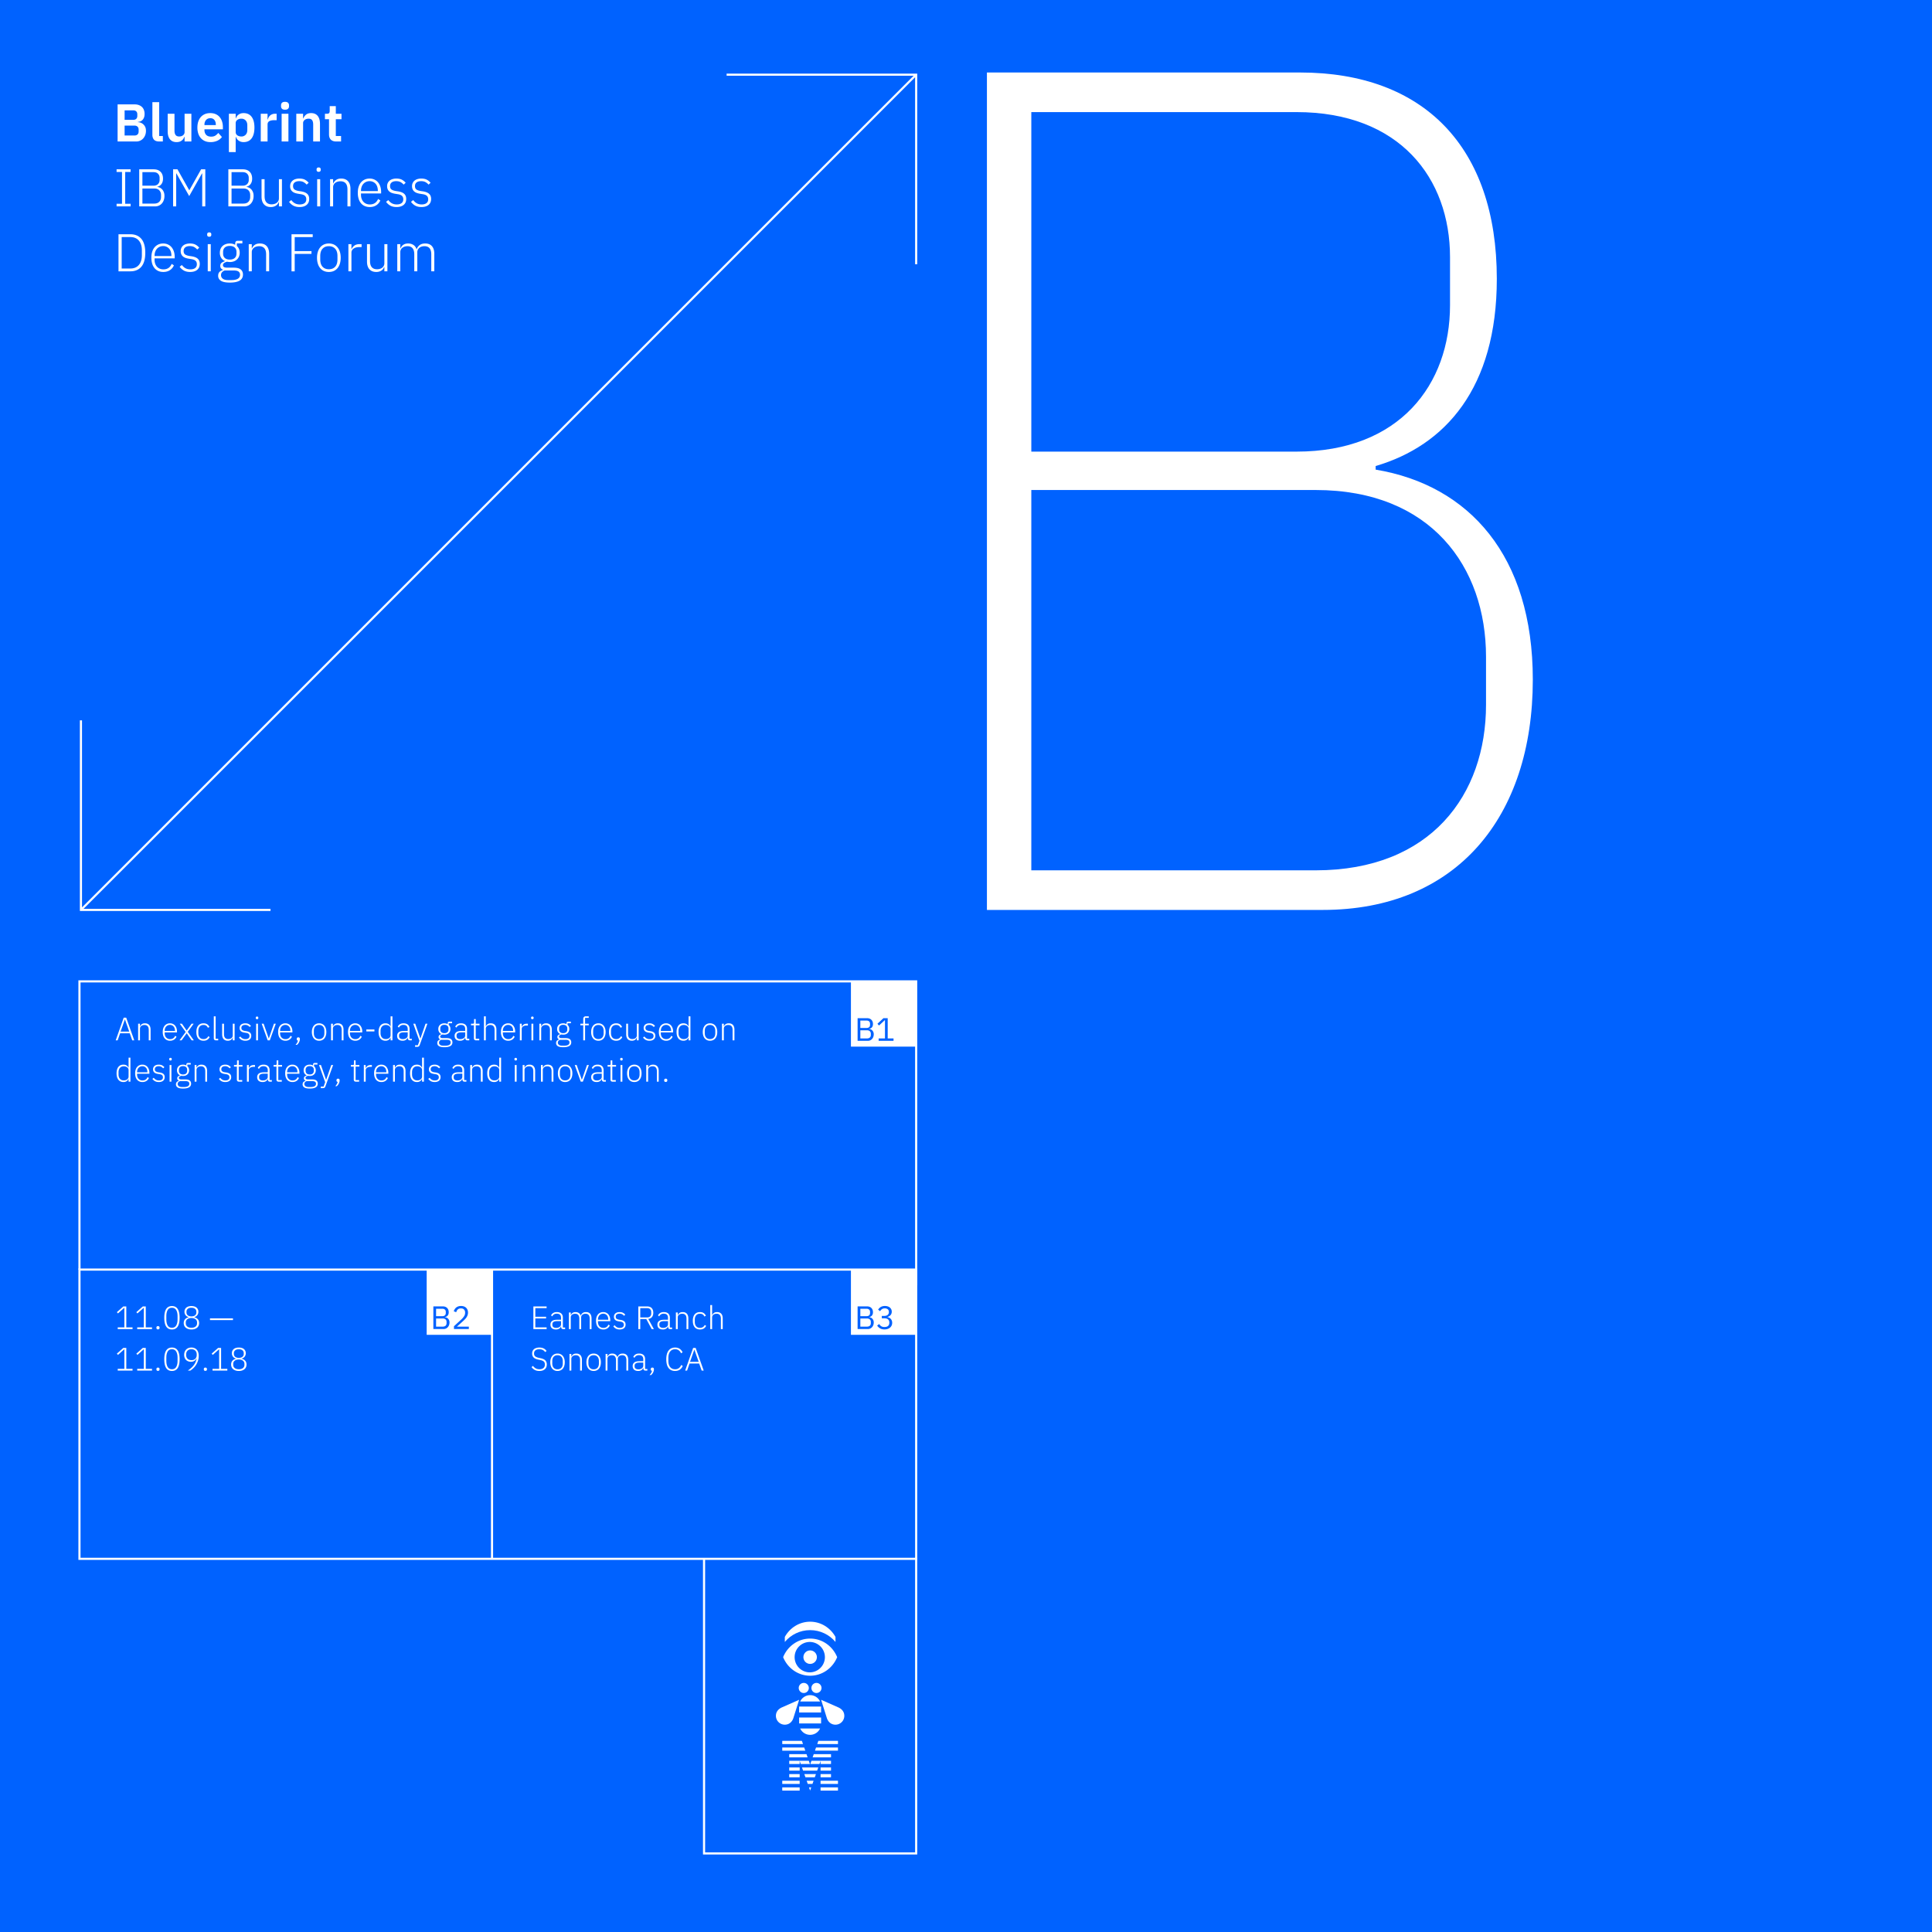 <svg version="1.1" id="Layer_1" xmlns="http://www.w3.org/2000/svg" x="0" y="0" viewBox="0 0 288 288" xml:space="preserve"><style>.st0{fill:#0062ff}.st1{fill:#fff}.st2{fill:none;stroke:#fff;stroke-width:.317;stroke-miterlimit:10}</style><path class="st0" d="M0 0h288v288H0z"/><path class="st1" d="M19.71 155.081l-.369-1.05h-1.437l-.367 1.05h-.29l1.194-3.378h.373l1.2 3.378h-.304zm-1.08-3.102h-.019l-.634 1.796h1.287l-.634-1.796zM20.59 155.081v-2.478h.276v.392h.014a.77.77 0 01.257-.322c.116-.085.274-.128.474-.128.265 0 .47.082.617.244.147.164.22.397.22.7v1.592h-.275v-1.544c0-.251-.054-.438-.162-.561-.109-.123-.266-.184-.472-.184a.936.936 0 00-.252.034.68.68 0 00-.215.102.497.497 0 00-.206.411v1.742h-.276zM25.342 155.14c-.164 0-.314-.03-.447-.088a.937.937 0 01-.344-.254 1.145 1.145 0 01-.218-.409 1.848 1.848 0 01-.074-.547c0-.203.024-.384.074-.544.05-.16.123-.295.218-.407a.97.97 0 01.341-.256c.133-.06.281-.09.446-.09.157 0 .301.03.43.09.13.06.24.143.33.25s.16.236.21.386c.05.15.075.317.075.498v.131h-1.834v.121c0 .13.018.248.055.356.037.108.09.201.16.278a.72.72 0 00.254.182c.1.043.213.065.34.065.36 0 .61-.166.75-.498l.202.134a.962.962 0 01-.365.438 1.076 1.076 0 01-.603.163zm-.004-2.357a.777.777 0 00-.325.065.734.734 0 00-.249.181.793.793 0 00-.16.279 1.092 1.092 0 00-.055.355v.024h1.534v-.038c0-.13-.018-.248-.054-.356a.708.708 0 00-.692-.51zM26.76 155.081l.92-1.248-.886-1.23h.324l.707 1.012h.014l.721-1.012h.31l-.88 1.21.904 1.268h-.324l-.73-1.045h-.01l-.76 1.045h-.31zM30.341 155.14c-.342 0-.606-.114-.791-.34-.185-.225-.278-.545-.278-.958 0-.413.093-.732.278-.958.185-.226.45-.339.791-.339.23 0 .415.05.556.15.143.1.25.233.325.397l-.233.116c-.058-.135-.139-.239-.244-.31s-.24-.106-.404-.106c-.252 0-.444.08-.576.242-.132.161-.198.373-.198.634v.348c0 .262.066.473.198.635.132.16.324.241.576.241a.788.788 0 00.431-.11.803.803 0 00.28-.32l.204.135a.977.977 0 01-.346.395c-.15.098-.34.147-.569.147zM32.175 155.081c-.1 0-.175-.027-.227-.082a.306.306 0 01-.077-.218v-3.28h.275v3.343h.382v.237h-.353zM34.697 154.69h-.02c-.022.057-.053.114-.092.169s-.087.102-.145.142a.784.784 0 01-.206.1.9.9 0 01-.278.038c-.264 0-.47-.081-.62-.244-.148-.163-.222-.396-.222-.7v-1.592h.276v1.54c0 .254.055.443.165.566.11.122.267.183.474.183.087 0 .17-.011.25-.033a.677.677 0 00.212-.102.49.49 0 00.206-.416v-1.738h.276v2.478h-.276v-.392zM36.575 155.14c-.217 0-.401-.041-.555-.122a1.165 1.165 0 01-.399-.353l.203-.16c.104.136.217.236.339.3a.915.915 0 00.43.097c.191 0 .338-.04.441-.12a.416.416 0 00.155-.35.413.413 0 00-.119-.312c-.079-.075-.208-.126-.389-.152l-.203-.034a1.622 1.622 0 01-.31-.073.754.754 0 01-.24-.13.569.569 0 01-.154-.2.67.67 0 01-.056-.289.63.63 0 01.242-.523.764.764 0 01.266-.13 1.22 1.22 0 01.334-.044c.207 0 .376.036.508.107.133.07.245.163.339.276l-.184.17a1.042 1.042 0 00-.259-.216.793.793 0 00-.419-.1c-.177 0-.315.04-.413.117s-.148.187-.148.329c0 .145.045.25.133.314a.952.952 0 00.4.14l.198.03c.251.038.438.113.559.225.12.11.181.267.181.467 0 .232-.078.412-.234.542-.157.129-.372.193-.646.193zM38.317 151.93c-.065 0-.112-.015-.143-.048a.172.172 0 01-.046-.125v-.049c0-.051.015-.094.046-.126.03-.032.078-.048.143-.048.064 0 .112.016.142.048.031.032.046.075.046.126v.049a.172.172 0 01-.046.125c-.03.033-.078.049-.142.049zm-.136.673h.276v2.478h-.276v-2.478zM39.009 152.603h.29l.76 2.183h.02l.754-2.183h.28l-.894 2.478h-.315l-.895-2.478zM42.546 155.14c-.164 0-.314-.03-.447-.088a.937.937 0 01-.344-.254 1.145 1.145 0 01-.218-.409 1.848 1.848 0 01-.075-.547c0-.203.025-.384.075-.544.05-.16.123-.295.218-.407a.97.97 0 01.341-.256c.132-.06.281-.09.446-.09.157 0 .301.03.43.09s.239.143.33.25.16.236.21.386c.05.15.075.317.075.498v.131h-1.834v.121c0 .13.018.248.055.356.037.108.09.201.16.278a.72.72 0 00.254.182c.1.043.213.065.339.065.361 0 .611-.166.75-.498l.203.134a.962.962 0 01-.365.438 1.076 1.076 0 01-.603.163zm-.004-2.357a.777.777 0 00-.325.065.734.734 0 00-.249.181.793.793 0 00-.16.279 1.092 1.092 0 00-.055.355v.024h1.534v-.038c0-.13-.018-.248-.054-.356a.708.708 0 00-.692-.51zM44.467 154.636c.08 0 .14.021.177.063a.232.232 0 01.056.16v.062c0 .136-.038.28-.114.433a1.25 1.25 0 01-.303.395h-.232a1.51 1.51 0 00.244-.32c.057-.103.095-.207.114-.314-.064-.006-.11-.028-.135-.065a.227.227 0 01-.039-.133v-.058c0-.065.019-.118.056-.16.037-.042.096-.063.176-.063zM47.57 155.14c-.165 0-.314-.03-.446-.088a.92.92 0 01-.339-.254 1.187 1.187 0 01-.217-.409 1.79 1.79 0 01-.078-.547c0-.203.026-.384.078-.544.051-.16.124-.295.217-.407a.945.945 0 01.339-.256c.132-.06.28-.09.445-.09s.313.03.446.09c.132.06.244.145.338.256.094.112.166.247.218.407.051.16.077.34.077.544 0 .204-.026.386-.077.547-.052.161-.124.298-.218.409s-.206.196-.338.254a1.09 1.09 0 01-.446.087zm0-.248c.241 0 .433-.076.573-.227.14-.152.21-.374.21-.668v-.31c0-.29-.07-.512-.21-.665-.14-.153-.332-.23-.574-.23-.242 0-.433.076-.573.228-.14.151-.21.374-.21.667v.31c0 .29.07.512.21.666.14.153.331.23.573.23zM49.35 155.081v-2.478h.276v.392h.014a.77.77 0 01.257-.322c.116-.085.274-.128.474-.128.265 0 .47.082.617.244.147.164.22.397.22.7v1.592h-.275v-1.544c0-.251-.055-.438-.162-.561-.109-.123-.266-.184-.473-.184a.936.936 0 00-.25.034.68.68 0 00-.217.102.497.497 0 00-.205.411v1.742h-.276zM52.96 155.14c-.164 0-.314-.03-.447-.088a.937.937 0 01-.344-.254 1.145 1.145 0 01-.218-.409 1.848 1.848 0 01-.075-.547c0-.203.025-.384.075-.544.05-.16.123-.295.218-.407a.97.97 0 01.341-.256c.132-.06.281-.09.446-.09.157 0 .301.03.43.09s.239.143.33.25.16.236.21.386c.05.15.075.317.075.498v.131h-1.834v.121c0 .13.018.248.055.356.037.108.09.201.16.278a.72.72 0 00.254.182c.1.043.213.065.339.065.361 0 .611-.166.75-.498l.203.134a.962.962 0 01-.365.438 1.076 1.076 0 01-.603.163zm-.004-2.357a.777.777 0 00-.325.065.734.734 0 00-.249.181.793.793 0 00-.16.279 1.092 1.092 0 00-.055.355v.024H53.7v-.038c0-.13-.018-.248-.054-.356a.708.708 0 00-.692-.51zM54.61 153.755v-.295h1.205v.295h-1.204zM58.225 154.684h-.014a.789.789 0 01-.283.332.839.839 0 01-.472.123c-.32 0-.57-.113-.75-.338-.181-.226-.271-.546-.271-.959 0-.413.09-.732.27-.958.182-.226.432-.339.751-.339.19 0 .348.041.474.124a.75.75 0 01.28.331h.015v-1.5h.276v3.581h-.276v-.397zm-.706.208a.942.942 0 00.273-.038.695.695 0 00.225-.114.552.552 0 00.153-.18.485.485 0 00.055-.234v-.982a.454.454 0 00-.055-.223.534.534 0 00-.153-.174c-.064-.048-.14-.086-.225-.114s-.176-.041-.273-.041c-.249 0-.442.08-.58.237-.14.158-.21.371-.21.639v.348c0 .268.07.481.21.64.138.157.331.236.58.236zM61.104 155.081c-.106 0-.184-.027-.232-.082a.365.365 0 01-.082-.223v-.087h-.024a.679.679 0 01-.271.33.875.875 0 01-.48.12c-.26 0-.462-.064-.604-.192-.142-.128-.213-.308-.213-.54 0-.221.078-.396.235-.525.156-.13.413-.195.771-.195h.572v-.29c0-.41-.212-.614-.634-.614a.753.753 0 00-.412.104.757.757 0 00-.266.297l-.174-.144a.861.861 0 01.312-.355c.14-.093.323-.14.549-.14.29 0 .513.073.668.219.155.145.232.349.232.61v1.47h.334v.237h-.28zm-1.05-.18c.1 0 .194-.012.281-.038a.78.78 0 00.23-.11.516.516 0 00.155-.17.458.458 0 00.056-.225v-.463h-.581c-.249 0-.429.04-.54.12a.38.38 0 00-.167.328v.116c0 .146.052.256.155.331.103.075.24.112.411.112zM63.432 152.603h.281l-1.147 3.175a.444.444 0 01-.14.213c-.055.039-.145.058-.271.058h-.281v-.237h.416l.237-.654-.92-2.555h.291l.76 2.187h.02l.754-2.187zM67.443 155.372c0 .251-.1.436-.302.556-.202.12-.498.179-.888.179-.377 0-.65-.055-.818-.165a.515.515 0 01-.251-.454c0-.142.037-.255.11-.339a.645.645 0 01.315-.184v-.039a.337.337 0 01-.232-.339c0-.122.04-.216.121-.28a.816.816 0 01.3-.145v-.02a.748.748 0 01-.339-.29.858.858 0 01-.12-.465c0-.125.02-.24.062-.343a.75.75 0 01.182-.267.825.825 0 01.285-.171c.112-.04.235-.06.37-.06.191 0 .357.04.5.12v-.12c0-.074.017-.133.052-.179.036-.045.094-.069.174-.069h.427v.238h-.504v.237a.757.757 0 01.194.268c.045.105.067.22.067.347a.87.87 0 01-.065.343.79.79 0 01-.47.443 1.08 1.08 0 01-.5.05 82.838 82.838 0 01-.126-.019.82.82 0 00-.264.119.236.236 0 00-.104.2c0 .149.133.223.397.223h.576c.3 0 .517.056.65.167.134.111.201.264.201.458zm-.265.019c0-.12-.043-.214-.129-.283s-.238-.104-.457-.104h-.803a.554.554 0 00-.252.16.395.395 0 00-.092.266c0 .128.053.236.16.321s.267.129.484.129h.31c.241 0 .432-.04.57-.119a.398.398 0 00.209-.37zm-.934-1.38c.19 0 .339-.047.447-.142a.51.51 0 00.162-.404v-.155a.505.505 0 00-.162-.4c-.108-.094-.257-.142-.448-.142-.193 0-.343.048-.45.143a.509.509 0 00-.16.399v.155c0 .174.055.309.163.404.108.095.257.143.447.143zM69.674 155.081c-.106 0-.183-.027-.232-.082a.364.364 0 01-.082-.223v-.087h-.024a.679.679 0 01-.271.33.875.875 0 01-.48.12c-.26 0-.462-.064-.604-.192-.142-.128-.213-.308-.213-.54 0-.221.078-.396.235-.525.156-.13.414-.195.771-.195h.572v-.29c0-.41-.212-.614-.634-.614a.753.753 0 00-.411.104.757.757 0 00-.267.297l-.174-.144a.861.861 0 01.312-.355c.14-.093.324-.14.55-.14.29 0 .512.073.667.219.155.145.233.349.233.61v1.47h.333v.237h-.28zm-1.05-.18c.1 0 .194-.012.281-.038a.78.78 0 00.23-.11c.066-.046.118-.103.155-.17s.056-.141.056-.225v-.463h-.581c-.248 0-.428.04-.54.12a.38.38 0 00-.167.328v.116c0 .146.052.256.155.331.103.075.24.112.411.112zM70.947 155.081c-.1 0-.176-.027-.227-.082s-.078-.13-.078-.223v-1.935h-.43v-.238h.28c.068 0 .114-.013.138-.04.024-.028.036-.077.036-.148v-.504h.252v.692h.562v.238h-.562v2.003h.523v.237h-.494zM72.143 151.5h.275v1.495h.015a.769.769 0 01.256-.322c.117-.085.275-.128.474-.128.265 0 .47.082.617.244.147.164.22.397.22.7v1.592h-.275v-1.544c0-.251-.054-.438-.162-.561-.108-.123-.266-.184-.472-.184a.936.936 0 00-.251.034.68.68 0 00-.216.102.497.497 0 00-.206.411v1.742h-.275v-3.58zM75.753 155.14c-.165 0-.314-.03-.448-.088a.937.937 0 01-.344-.254 1.145 1.145 0 01-.217-.409 1.848 1.848 0 01-.075-.547c0-.203.025-.384.075-.544.05-.16.122-.295.217-.407a.97.97 0 01.342-.256c.132-.06.28-.09.445-.09.158 0 .302.03.43.09.13.06.24.143.33.25.09.107.16.236.21.386.05.15.075.317.075.498v.131H74.96v.121c0 .13.019.248.056.356.037.108.09.201.16.278a.72.72 0 00.253.182c.1.043.214.065.34.065.36 0 .61-.166.75-.498l.203.134a.962.962 0 01-.366.438 1.076 1.076 0 01-.602.163zm-.005-2.357a.777.777 0 00-.324.065.734.734 0 00-.25.181.793.793 0 00-.16.279 1.092 1.092 0 00-.055.355v.024h1.534v-.038c0-.13-.018-.248-.053-.356a.708.708 0 00-.692-.51zM77.495 155.081v-2.478h.276v.446h.02a.77.77 0 01.246-.31c.116-.09.28-.136.493-.136h.165v.272h-.218a.883.883 0 00-.508.135.431.431 0 00-.198.377v1.694h-.276zM79.358 151.93c-.065 0-.112-.015-.143-.048a.172.172 0 01-.046-.125v-.049c0-.051.015-.094.046-.126.03-.032.078-.048.143-.048.064 0 .112.016.142.048.031.032.046.075.046.126v.049a.172.172 0 01-.046.125c-.03.033-.078.049-.142.049zm-.136.673h.276v2.478h-.276v-2.478zM80.398 155.081v-2.478h.276v.392h.014a.77.77 0 01.257-.322c.116-.085.274-.128.474-.128.265 0 .47.082.617.244.147.164.22.397.22.7v1.592h-.275v-1.544c0-.251-.055-.438-.162-.561-.109-.123-.266-.184-.473-.184a.936.936 0 00-.25.034.68.68 0 00-.217.102.497.497 0 00-.205.411v1.742h-.276zM85.155 155.372c0 .251-.1.436-.302.556-.202.12-.498.179-.888.179-.378 0-.65-.055-.818-.165a.515.515 0 01-.252-.454c0-.142.037-.255.112-.339a.645.645 0 01.314-.184v-.039a.337.337 0 01-.232-.339c0-.122.04-.216.12-.28a.816.816 0 01.301-.145v-.02a.748.748 0 01-.339-.29.858.858 0 01-.12-.465c0-.125.02-.24.062-.343a.749.749 0 01.181-.267.825.825 0 01.286-.171c.111-.04.235-.06.37-.06.19 0 .357.04.499.12v-.12c0-.074.017-.133.053-.179.035-.045.094-.069.174-.069h.426v.238H84.6v.237a.757.757 0 01.194.268c.045.105.067.22.067.347a.87.87 0 01-.065.343.79.79 0 01-.47.443 1.08 1.08 0 01-.5.05 82.857 82.857 0 01-.126-.019.82.82 0 00-.264.119.236.236 0 00-.104.2c0 .149.132.223.397.223h.576c.3 0 .516.056.65.167.134.111.201.264.201.458zm-.266.019c0-.12-.043-.214-.128-.283s-.238-.104-.457-.104H83.5a.554.554 0 00-.252.16.395.395 0 00-.092.266c0 .128.054.236.16.321s.268.129.484.129h.31c.242 0 .432-.04.571-.119a.398.398 0 00.208-.37zm-.934-1.38c.19 0 .34-.047.448-.142a.51.51 0 00.162-.404v-.155a.505.505 0 00-.162-.4c-.108-.094-.258-.142-.448-.142-.194 0-.344.048-.45.143a.509.509 0 00-.16.399v.155c0 .174.054.309.163.404.108.095.257.143.447.143zM86.941 152.84h-.426v-.237h.426v-.692c0-.126.031-.225.095-.3.062-.074.16-.11.292-.11h.436v.236h-.547v.866h.547v.238h-.547v2.24h-.276v-2.24zM89.2 155.14c-.164 0-.312-.03-.445-.088-.132-.058-.245-.143-.338-.254s-.166-.248-.218-.409a1.79 1.79 0 01-.077-.547c0-.203.025-.384.077-.544.052-.16.124-.295.218-.407a.945.945 0 01.338-.256c.133-.06.281-.09.446-.09.164 0 .313.03.445.09s.245.145.339.256c.093.112.166.247.217.407.052.16.078.34.078.544 0 .204-.026.386-.078.547-.051.161-.124.298-.217.409s-.207.196-.339.254a1.09 1.09 0 01-.445.087zm0-.248c.243 0 .434-.076.574-.227.14-.152.21-.374.21-.668v-.31c0-.29-.07-.512-.21-.665-.14-.153-.331-.23-.573-.23-.242 0-.434.076-.574.228-.14.151-.21.374-.21.667v.31c0 .29.07.512.21.666.14.153.332.23.574.23zM91.853 155.14c-.342 0-.606-.114-.792-.34-.185-.225-.278-.545-.278-.958 0-.413.093-.732.278-.958.186-.226.45-.339.792-.339.229 0 .414.05.556.15.142.1.25.233.324.397l-.232.116c-.058-.135-.14-.239-.244-.31s-.24-.106-.404-.106c-.252 0-.444.08-.576.242-.133.161-.199.373-.199.634v.348c0 .262.066.473.199.635.132.16.324.241.576.241a.788.788 0 00.43-.11.803.803 0 00.281-.32l.203.135a.977.977 0 01-.346.395c-.15.098-.34.147-.568.147zM94.93 154.69h-.019c-.023.057-.053.114-.092.169s-.087.102-.145.142a.784.784 0 01-.206.1.9.9 0 01-.278.038c-.265 0-.471-.081-.62-.244-.148-.163-.222-.396-.222-.7v-1.592h.276v1.54c0 .254.054.443.164.566.11.122.268.183.475.183.086 0 .17-.011.249-.033a.677.677 0 00.213-.102.49.49 0 00.205-.416v-1.738h.276v2.478h-.276v-.392zM96.808 155.14c-.216 0-.401-.041-.554-.122a1.165 1.165 0 01-.4-.353l.204-.16c.103.136.216.236.338.3a.915.915 0 00.431.097c.19 0 .337-.04.44-.12a.416.416 0 00.155-.35.413.413 0 00-.118-.312c-.08-.075-.21-.126-.39-.152l-.203-.034a1.622 1.622 0 01-.31-.073.754.754 0 01-.24-.13.569.569 0 01-.154-.2.67.67 0 01-.056-.289.63.63 0 01.242-.523.764.764 0 01.266-.13 1.22 1.22 0 01.334-.044c.207 0 .376.036.508.107.133.07.245.163.339.276l-.184.17a1.042 1.042 0 00-.259-.216.793.793 0 00-.418-.1c-.178 0-.316.04-.414.117a.394.394 0 00-.148.329c0 .145.045.25.133.314a.952.952 0 00.4.14l.198.03c.252.038.438.113.559.225.12.11.182.267.182.467 0 .232-.079.412-.235.542-.157.129-.372.193-.646.193zM99.3 155.14c-.165 0-.314-.03-.448-.088a.937.937 0 01-.343-.254 1.145 1.145 0 01-.218-.409 1.848 1.848 0 01-.075-.547c0-.203.025-.384.075-.544.05-.16.123-.295.218-.407a.97.97 0 01.34-.256c.133-.06.282-.09.446-.09.158 0 .302.03.43.09.13.06.24.143.33.25.09.107.16.236.21.386.05.15.076.317.076.498v.131h-1.834v.121c0 .13.018.248.055.356.037.108.09.201.16.278a.72.72 0 00.254.182c.1.043.213.065.339.065.361 0 .611-.166.75-.498l.203.134a.962.962 0 01-.366.438 1.076 1.076 0 01-.602.163zm-.005-2.357a.777.777 0 00-.324.065.734.734 0 00-.25.181.793.793 0 00-.16.279 1.092 1.092 0 00-.054.355v.024h1.533v-.038c0-.13-.017-.248-.053-.356a.708.708 0 00-.692-.51zM102.644 154.684h-.015a.789.789 0 01-.283.332.839.839 0 01-.472.123c-.319 0-.569-.113-.75-.338-.18-.226-.27-.546-.27-.959 0-.413.09-.732.27-.958.181-.226.431-.339.75-.339.19 0 .349.041.475.124a.75.75 0 01.28.331h.015v-1.5h.276v3.581h-.276v-.397zm-.707.208a.942.942 0 00.274-.038.695.695 0 00.225-.114.552.552 0 00.152-.18.485.485 0 00.056-.234v-.982a.454.454 0 00-.056-.223.534.534 0 00-.152-.174c-.065-.048-.14-.086-.225-.114s-.177-.041-.274-.041c-.248 0-.442.08-.58.237-.14.158-.209.371-.209.639v.348c0 .268.07.481.209.64.138.157.332.236.58.236zM105.842 155.14c-.164 0-.313-.03-.445-.088-.133-.058-.245-.143-.339-.254s-.166-.248-.218-.409a1.79 1.79 0 01-.077-.547c0-.203.026-.384.077-.544.052-.16.125-.295.218-.407a.945.945 0 01.339-.256c.132-.06.28-.09.445-.09.165 0 .313.03.445.09.133.06.245.145.339.256.094.112.166.247.218.407.051.16.077.34.077.544 0 .204-.026.386-.077.547-.052.161-.124.298-.218.409s-.206.196-.339.254a1.09 1.09 0 01-.445.087zm0-.248c.242 0 .433-.076.573-.227.14-.152.211-.374.211-.668v-.31c0-.29-.07-.512-.21-.665-.14-.153-.332-.23-.574-.23-.242 0-.433.076-.573.228-.14.151-.21.374-.21.667v.31c0 .29.07.512.21.666.14.153.331.23.573.23zM107.623 155.081v-2.478h.276v.392h.014a.77.77 0 01.257-.322c.116-.085.274-.128.474-.128.265 0 .47.082.617.244.147.164.22.397.22.7v1.592h-.276v-1.544c0-.251-.054-.438-.162-.561-.108-.123-.265-.184-.472-.184a.936.936 0 00-.251.034.68.68 0 00-.216.102.497.497 0 00-.205.411v1.742h-.276zM19.167 160.843h-.014a.789.789 0 01-.283.332.839.839 0 01-.472.123c-.32 0-.57-.113-.75-.338-.181-.226-.271-.546-.271-.959 0-.413.09-.732.27-.958.182-.225.432-.338.751-.338.19 0 .348.04.474.123a.75.75 0 01.28.331h.015v-1.5h.276v3.581h-.276v-.397zm-.706.209c.097 0 .188-.013.273-.04s.16-.063.226-.113a.552.552 0 00.152-.18.485.485 0 00.055-.234v-.982a.454.454 0 00-.055-.223.534.534 0 00-.152-.174c-.065-.048-.14-.086-.226-.114s-.176-.04-.273-.04c-.249 0-.442.078-.58.236-.14.158-.209.371-.209.64v.348c0 .267.07.48.208.638.139.159.332.238.58.238zM21.229 161.298c-.165 0-.314-.029-.448-.087a.937.937 0 01-.344-.254 1.145 1.145 0 01-.217-.409 1.848 1.848 0 01-.075-.547c0-.203.025-.384.075-.544.05-.16.123-.295.217-.407.096-.11.21-.196.342-.256s.28-.09.445-.09c.158 0 .302.03.43.09.13.06.24.143.33.25s.16.236.21.387c.05.15.075.316.075.497v.132h-1.834v.12c0 .13.019.248.056.356.037.108.09.201.16.278a.72.72 0 00.253.182c.1.044.214.065.34.065.36 0 .61-.166.75-.498l.203.134a.962.962 0 01-.366.438 1.076 1.076 0 01-.602.163zm-.005-2.356a.777.777 0 00-.324.065.734.734 0 00-.25.181.793.793 0 00-.16.279 1.091 1.091 0 00-.055.355v.024h1.534v-.038c0-.13-.018-.248-.053-.356a.709.709 0 00-.692-.51zM23.673 161.298c-.217 0-.401-.04-.555-.12a1.165 1.165 0 01-.399-.354l.203-.16c.104.136.217.236.339.3a.915.915 0 00.43.097c.191 0 .338-.04.441-.12a.416.416 0 00.155-.35.413.413 0 00-.119-.311c-.079-.076-.209-.127-.389-.153l-.203-.034a1.621 1.621 0 01-.31-.073.755.755 0 01-.24-.13.569.569 0 01-.154-.2.67.67 0 01-.056-.289.63.63 0 01.242-.523.765.765 0 01.266-.13 1.22 1.22 0 01.334-.043c.207 0 .376.035.508.106s.245.163.339.276l-.184.17a1.042 1.042 0 00-.259-.216.793.793 0 00-.419-.1c-.177 0-.315.04-.413.117a.394.394 0 00-.148.329c0 .145.044.25.133.314a.952.952 0 00.4.14l.198.03c.251.038.438.113.559.225.12.11.181.267.181.467 0 .232-.078.413-.234.542-.157.129-.372.193-.646.193zM25.415 158.09c-.065 0-.112-.016-.143-.049a.172.172 0 01-.046-.125v-.049c0-.051.015-.093.046-.126.03-.032.078-.048.143-.048s.112.016.142.048c.031.033.046.075.046.126v.049a.172.172 0 01-.046.125c-.03.033-.078.049-.142.049zm-.136.673h.276v2.477h-.276v-2.477zM28.487 161.53c0 .252-.1.438-.302.557-.202.12-.498.18-.888.18-.377 0-.65-.056-.818-.165a.515.515 0 01-.251-.455c0-.142.036-.255.11-.339s.18-.145.315-.184v-.039a.337.337 0 01-.232-.338c0-.123.04-.217.121-.281a.816.816 0 01.3-.145v-.02a.748.748 0 01-.339-.29.858.858 0 01-.12-.464c0-.126.02-.241.062-.344a.75.75 0 01.182-.266.825.825 0 01.285-.172c.112-.04.235-.06.37-.06.191 0 .357.04.499.12v-.12c0-.074.018-.133.053-.179.036-.045.094-.069.174-.069h.426v.238h-.503v.237a.757.757 0 01.194.268c.045.105.067.22.067.347a.87.87 0 01-.065.343.79.79 0 01-.47.443 1.08 1.08 0 01-.5.05l-.126-.019a.82.82 0 00-.264.119.236.236 0 00-.104.2c0 .149.132.223.397.223h.576c.3 0 .517.056.65.167.134.111.201.264.201.458zm-.266.02c0-.12-.043-.214-.128-.283s-.238-.104-.457-.104h-.804a.554.554 0 00-.251.16.395.395 0 00-.092.266c0 .128.053.236.16.321s.267.129.484.129h.309c.242 0 .433-.04.571-.119a.398.398 0 00.208-.37zm-.934-1.38c.19 0 .34-.047.448-.142a.51.51 0 00.162-.404v-.155a.505.505 0 00-.162-.4c-.108-.094-.257-.142-.448-.142-.193 0-.343.048-.45.143a.509.509 0 00-.16.399v.155c0 .174.054.309.163.404.108.095.257.143.447.143zM29.015 161.24v-2.477h.276v.391h.014a.77.77 0 01.257-.321c.116-.086.274-.128.474-.128.265 0 .47.08.617.244.147.163.22.396.22.699v1.592h-.275v-1.543c0-.252-.055-.44-.162-.562-.109-.122-.266-.184-.473-.184a.936.936 0 00-.25.034.68.68 0 00-.217.102.497.497 0 00-.205.411v1.742h-.276zM33.584 161.298c-.217 0-.401-.04-.555-.12a1.165 1.165 0 01-.399-.354l.203-.16c.103.136.216.236.339.3a.915.915 0 00.43.097c.191 0 .338-.04.441-.12a.416.416 0 00.155-.35.413.413 0 00-.119-.311c-.079-.076-.209-.127-.389-.153l-.203-.034a1.621 1.621 0 01-.31-.073.755.755 0 01-.24-.13.569.569 0 01-.154-.2.67.67 0 01-.056-.289.63.63 0 01.242-.523.765.765 0 01.266-.13 1.22 1.22 0 01.334-.043c.207 0 .376.035.508.106s.245.163.339.276l-.184.17a1.042 1.042 0 00-.259-.216.793.793 0 00-.419-.1c-.177 0-.315.04-.413.117s-.148.187-.148.329c0 .145.044.25.133.314a.952.952 0 00.4.14l.198.03c.251.038.438.113.559.225.12.11.181.267.181.467 0 .232-.078.413-.234.542-.157.129-.372.193-.646.193zM35.616 161.24c-.1 0-.176-.027-.228-.082s-.077-.13-.077-.223V159h-.43v-.237h.28c.068 0 .114-.014.138-.042s.036-.076.036-.147v-.504h.252v.693h.561V159h-.561v2.003h.523v.237h-.494zM36.811 161.24v-2.477h.276v.445h.02a.77.77 0 01.246-.31c.116-.09.28-.135.494-.135h.164v.27h-.218c-.206 0-.376.046-.508.136s-.198.216-.198.378v1.693h-.276zM40.242 161.24c-.106 0-.184-.027-.232-.082a.365.365 0 01-.083-.223v-.087h-.024a.679.679 0 01-.27.33.875.875 0 01-.48.12c-.261 0-.463-.064-.605-.191-.142-.128-.213-.309-.213-.542 0-.22.078-.395.235-.524.157-.13.414-.195.772-.195h.571v-.29c0-.41-.211-.614-.634-.614a.753.753 0 00-.411.104.757.757 0 00-.267.297l-.174-.144a.861.861 0 01.312-.355c.14-.093.324-.14.55-.14.29 0 .512.073.668.219.154.145.232.349.232.61v1.47h.334v.237h-.281zm-1.05-.179c.1 0 .194-.013.28-.039a.78.78 0 00.23-.11c.066-.046.118-.103.155-.17s.056-.141.056-.225v-.463h-.58c-.249 0-.429.04-.54.12a.38.38 0 00-.167.328v.116c0 .147.051.257.155.331.103.075.24.112.41.112zM41.515 161.24c-.1 0-.176-.027-.228-.082s-.077-.13-.077-.223V159h-.43v-.237h.28c.068 0 .114-.014.138-.042s.036-.076.036-.147v-.504h.252v.693h.561V159h-.561v2.003h.522v.237h-.493zM43.595 161.298c-.164 0-.314-.029-.447-.087a.937.937 0 01-.344-.254 1.145 1.145 0 01-.218-.409 1.848 1.848 0 01-.074-.547c0-.203.024-.384.074-.544.05-.16.123-.295.218-.407.095-.11.209-.196.341-.256s.281-.09.446-.09c.157 0 .301.03.43.09.13.06.24.143.33.25s.16.236.21.387c.05.15.075.316.075.497v.132h-1.834v.12c0 .13.018.248.055.356.037.108.09.201.16.278a.72.72 0 00.254.182c.1.044.213.065.34.065.36 0 .61-.166.75-.498l.202.134a.962.962 0 01-.365.438 1.076 1.076 0 01-.603.163zm-.004-2.356a.777.777 0 00-.325.065.734.734 0 00-.249.181.793.793 0 00-.16.279 1.091 1.091 0 00-.055.355v.024h1.534v-.038c0-.13-.018-.248-.054-.356a.709.709 0 00-.692-.51zM47.37 161.53c0 .252-.1.438-.303.557-.201.12-.497.18-.888.18-.377 0-.65-.056-.817-.165a.515.515 0 01-.252-.455c0-.142.037-.255.111-.339s.18-.145.315-.184v-.039a.337.337 0 01-.232-.338c0-.123.04-.217.12-.281a.816.816 0 01.3-.145v-.02a.748.748 0 01-.338-.29.858.858 0 01-.121-.464c0-.126.02-.241.063-.344a.75.75 0 01.181-.266.825.825 0 01.286-.172c.111-.04.234-.06.37-.06.19 0 .356.04.498.12v-.12c0-.074.018-.133.054-.179.035-.045.093-.069.174-.069h.426v.238h-.504v.237a.757.757 0 01.194.268c.045.105.068.22.068.347a.87.87 0 01-.066.343.79.79 0 01-.469.443 1.08 1.08 0 01-.5.05l-.127-.019a.82.82 0 00-.263.119.236.236 0 00-.104.2c0 .149.132.223.397.223h.575c.3 0 .517.056.651.167.134.111.2.264.2.458zm-.266.02c0-.12-.043-.214-.129-.283s-.237-.104-.457-.104h-.803a.554.554 0 00-.252.16.395.395 0 00-.092.266c0 .128.053.236.16.321.106.086.268.129.484.129h.31c.242 0 .432-.04.57-.119a.398.398 0 00.209-.37zm-.934-1.38c.19 0 .34-.047.447-.142a.51.51 0 00.162-.404v-.155a.505.505 0 00-.162-.4c-.108-.094-.257-.142-.447-.142-.194 0-.344.048-.45.143a.509.509 0 00-.16.399v.155c0 .174.054.309.162.404.108.095.257.143.448.143zM49.378 158.763h.281l-1.147 3.174a.444.444 0 01-.14.213c-.055.039-.145.058-.271.058h-.281v-.237h.416l.237-.654-.919-2.554h.29l.76 2.186h.02l.754-2.186zM50.394 160.795c.081 0 .14.021.177.063a.232.232 0 01.056.16v.062c0 .136-.038.28-.114.433a1.25 1.25 0 01-.303.395h-.232c.106-.11.188-.216.244-.32.057-.103.095-.207.114-.314-.064-.006-.11-.028-.135-.065s-.039-.082-.039-.133v-.058c0-.065.019-.118.056-.16.037-.042.096-.063.176-.063zM53.042 161.24c-.1 0-.177-.027-.228-.082s-.077-.13-.077-.223V159h-.43v-.237h.28c.068 0 .113-.014.138-.042s.036-.076.036-.147v-.504h.251v.693h.562V159h-.562v2.003h.523v.237h-.493zM54.237 161.24v-2.477h.276v.445h.019a.77.77 0 01.247-.31c.116-.09.28-.135.493-.135h.165v.27h-.218c-.207 0-.376.046-.508.136s-.198.216-.198.378v1.693h-.276zM56.85 161.298c-.165 0-.314-.029-.448-.087a.937.937 0 01-.344-.254 1.145 1.145 0 01-.217-.409 1.848 1.848 0 01-.075-.547c0-.203.025-.384.075-.544.05-.16.122-.295.217-.407.096-.11.21-.196.342-.256s.28-.09.445-.09c.158 0 .302.03.43.09.13.06.24.143.33.25s.16.236.21.387c.05.15.075.316.075.497v.132h-1.834v.12c0 .13.019.248.056.356.037.108.09.201.16.278a.72.72 0 00.253.182c.1.044.213.065.34.065.36 0 .61-.166.75-.498l.203.134a.962.962 0 01-.366.438 1.076 1.076 0 01-.602.163zm-.005-2.356a.777.777 0 00-.324.065.734.734 0 00-.25.181.793.793 0 00-.16.279 1.091 1.091 0 00-.055.355v.024h1.534v-.038c0-.13-.018-.248-.053-.356a.709.709 0 00-.692-.51zM58.592 161.24v-2.477h.276v.391h.014a.77.77 0 01.256-.321c.117-.086.275-.128.475-.128.264 0 .47.08.617.244.147.163.22.396.22.699v1.592h-.276v-1.543c0-.252-.054-.44-.162-.562-.108-.122-.265-.184-.472-.184a.936.936 0 00-.251.034.68.68 0 00-.216.102.497.497 0 00-.205.411v1.742h-.276zM62.918 160.843h-.015a.789.789 0 01-.283.332.839.839 0 01-.472.123c-.319 0-.569-.113-.75-.338-.18-.226-.27-.546-.27-.959 0-.413.09-.732.27-.958.181-.225.431-.338.75-.338.19 0 .349.04.475.123a.75.75 0 01.28.331h.015v-1.5h.276v3.581h-.276v-.397zm-.707.209c.097 0 .188-.013.274-.04s.16-.063.225-.113a.552.552 0 00.152-.18.485.485 0 00.056-.234v-.982a.454.454 0 00-.056-.223.534.534 0 00-.152-.174c-.065-.048-.14-.086-.225-.114s-.177-.04-.274-.04c-.248 0-.442.078-.58.236-.14.158-.209.371-.209.64v.348c0 .267.07.48.209.638.138.159.332.238.58.238zM64.795 161.298c-.216 0-.4-.04-.554-.12a1.165 1.165 0 01-.4-.354l.204-.16c.103.136.216.236.339.3a.915.915 0 00.43.097c.19 0 .337-.04.441-.12a.416.416 0 00.155-.35.413.413 0 00-.119-.311c-.079-.076-.209-.127-.39-.153l-.202-.034a1.621 1.621 0 01-.31-.073.755.755 0 01-.24-.13.569.569 0 01-.155-.2.67.67 0 01-.055-.289.63.63 0 01.242-.523.765.765 0 01.266-.13 1.22 1.22 0 01.334-.043c.206 0 .376.035.508.106s.245.163.338.276l-.183.17a1.042 1.042 0 00-.26-.216.793.793 0 00-.418-.1c-.177 0-.315.04-.414.117a.394.394 0 00-.147.329c0 .145.044.25.133.314a.952.952 0 00.4.14l.197.03c.252.038.439.113.56.225.12.11.181.267.181.467 0 .232-.078.413-.235.542-.156.129-.372.193-.646.193zM69.247 161.24c-.106 0-.184-.027-.232-.082a.364.364 0 01-.082-.223v-.087h-.025a.679.679 0 01-.27.33.875.875 0 01-.48.12c-.26 0-.463-.064-.605-.191-.141-.128-.213-.309-.213-.542 0-.22.079-.395.235-.524.157-.13.414-.195.772-.195h.571v-.29c0-.41-.211-.614-.634-.614a.753.753 0 00-.41.104.757.757 0 00-.267.297l-.175-.144a.861.861 0 01.313-.355c.14-.093.323-.14.549-.14.29 0 .513.073.668.219.154.145.232.349.232.61v1.47h.334v.237h-.281zm-1.05-.179c.1 0 .194-.013.281-.039a.78.78 0 00.23-.11.47.47 0 00.21-.396v-.462h-.58c-.249 0-.429.04-.54.12a.38.38 0 00-.167.328v.116c0 .147.051.257.155.331.103.075.24.112.411.112zM70.094 161.24v-2.477h.276v.391h.014a.77.77 0 01.257-.321c.116-.086.274-.128.474-.128.265 0 .47.08.617.244.147.163.22.396.22.699v1.592h-.275v-1.543c0-.252-.055-.44-.162-.562-.109-.122-.266-.184-.473-.184a.936.936 0 00-.25.034.68.68 0 00-.217.102.497.497 0 00-.205.411v1.742h-.276zM74.42 160.843h-.014a.789.789 0 01-.283.332.839.839 0 01-.472.123c-.32 0-.57-.113-.75-.338-.18-.226-.271-.546-.271-.959 0-.413.09-.732.27-.958.182-.225.432-.338.751-.338.19 0 .348.04.474.123a.75.75 0 01.28.331h.016v-1.5h.275v3.581h-.275v-.397zm-.706.209c.097 0 .188-.013.273-.04s.16-.063.226-.113a.552.552 0 00.152-.18.485.485 0 00.056-.234v-.982a.454.454 0 00-.056-.223.535.535 0 00-.152-.174c-.065-.048-.14-.086-.226-.114s-.176-.04-.273-.04c-.249 0-.442.078-.58.236-.14.158-.209.371-.209.64v.348c0 .267.07.48.208.638.139.159.332.238.58.238zM76.874 158.09c-.065 0-.112-.016-.143-.049a.172.172 0 01-.046-.125v-.049c0-.051.015-.093.046-.126.03-.032.078-.048.143-.048s.112.016.142.048c.031.033.046.075.046.126v.049a.172.172 0 01-.046.125c-.03.033-.078.049-.142.049zm-.136.673h.276v2.477h-.276v-2.477zM77.914 161.24v-2.477h.276v.391h.014a.77.77 0 01.257-.321c.116-.086.274-.128.474-.128.265 0 .47.08.617.244.147.163.22.396.22.699v1.592h-.275v-1.543c0-.252-.055-.44-.162-.562-.109-.122-.266-.184-.473-.184a.936.936 0 00-.25.034.68.68 0 00-.217.102.497.497 0 00-.205.411v1.742h-.276zM80.639 161.24v-2.477h.276v.391h.014a.77.77 0 01.256-.321c.117-.086.275-.128.475-.128.264 0 .47.08.617.244.147.163.22.396.22.699v1.592h-.276v-1.543c0-.252-.054-.44-.162-.562-.108-.122-.265-.184-.472-.184a.936.936 0 00-.251.034.68.68 0 00-.216.102.497.497 0 00-.205.411v1.742h-.276zM84.244 161.298c-.164 0-.313-.029-.445-.087a.92.92 0 01-.339-.254 1.187 1.187 0 01-.218-.409 1.79 1.79 0 01-.077-.547c0-.203.026-.384.077-.544.052-.16.125-.295.218-.407.094-.11.206-.196.339-.256s.28-.09.445-.09.313.03.445.09.245.145.339.256c.094.112.166.247.218.407.051.16.077.34.077.544 0 .204-.026.386-.077.547a1.187 1.187 0 01-.218.41.92.92 0 01-.339.253 1.09 1.09 0 01-.445.087zm0-.246c.242 0 .433-.076.573-.228.14-.152.21-.374.21-.668v-.31c0-.29-.07-.512-.21-.665-.14-.153-.33-.23-.573-.23-.242 0-.433.076-.573.228-.14.151-.21.374-.21.667v.31c0 .29.07.512.21.666.14.153.331.23.573.23zM85.677 158.763h.29l.76 2.182h.019l.755-2.182h.28l-.895 2.477h-.314l-.895-2.477zM90.032 161.24c-.106 0-.184-.027-.232-.082a.365.365 0 01-.083-.223v-.087h-.024a.679.679 0 01-.27.33.875.875 0 01-.48.12c-.261 0-.463-.064-.605-.191-.142-.128-.213-.309-.213-.542 0-.22.078-.395.235-.524.156-.13.414-.195.772-.195h.571v-.29c0-.41-.211-.614-.634-.614a.753.753 0 00-.411.104.757.757 0 00-.267.297l-.174-.144a.861.861 0 01.312-.355c.14-.093.324-.14.55-.14.29 0 .512.073.667.219.155.145.233.349.233.61v1.47h.334v.237h-.281zm-1.05-.179c.1 0 .194-.013.28-.039a.78.78 0 00.23-.11c.066-.046.118-.103.155-.17s.056-.141.056-.225v-.463h-.58c-.25 0-.43.04-.54.12a.38.38 0 00-.167.328v.116c0 .147.051.257.155.331.103.075.24.112.41.112zM91.305 161.24c-.1 0-.176-.027-.228-.082a.313.313 0 01-.077-.223V159h-.43v-.237h.28c.068 0 .114-.014.138-.042.024-.027.036-.076.036-.147v-.504h.252v.693h.561V159h-.561v2.003h.522v.237h-.493zM92.635 158.09c-.064 0-.112-.016-.142-.049a.172.172 0 01-.046-.125v-.049c0-.051.015-.093.046-.126.03-.032.078-.048.142-.048.065 0 .112.016.143.048.03.033.046.075.046.126v.049a.172.172 0 01-.046.125c-.03.033-.078.049-.143.049zm-.135.673h.276v2.477H92.5v-2.477zM94.557 161.298c-.165 0-.314-.029-.446-.087a.92.92 0 01-.339-.254 1.187 1.187 0 01-.217-.409 1.79 1.79 0 01-.078-.547c0-.203.026-.384.078-.544.051-.16.124-.295.217-.407.094-.11.207-.196.339-.256s.281-.09.446-.09c.164 0 .312.03.445.09s.245.145.338.256c.094.112.166.247.218.407.052.16.077.34.077.544 0 .204-.025.386-.077.547a1.187 1.187 0 01-.218.41.92.92 0 01-.338.253 1.09 1.09 0 01-.445.087zm0-.246c.241 0 .433-.076.573-.228.14-.152.21-.374.21-.668v-.31c0-.29-.07-.512-.21-.665-.14-.153-.332-.23-.573-.23-.243 0-.434.076-.574.228-.14.151-.21.374-.21.667v.31c0 .29.07.512.21.666.14.153.331.23.574.23zM96.337 161.24v-2.477h.276v.391h.014a.77.77 0 01.257-.321c.116-.086.274-.128.474-.128.265 0 .47.08.617.244.147.163.22.396.22.699v1.592h-.275v-1.543c0-.252-.054-.44-.162-.562-.109-.122-.266-.184-.472-.184a.936.936 0 00-.252.034.68.68 0 00-.215.102.497.497 0 00-.206.411v1.742h-.276zM99.24 161.284c-.08 0-.139-.02-.176-.06a.224.224 0 01-.055-.158v-.053c0-.065.018-.117.055-.157.037-.04.096-.06.177-.06.078 0 .136.02.174.06.039.04.058.092.058.157v.053c0 .065-.02.117-.058.157-.039.04-.097.06-.174.06z"/><g><path class="st1" d="M63.604 189.254h9.726v9.726h-9.726z"/><path class="st0" d="M64.6 194.738h1.388c.281 0 .501.079.661.237.16.158.24.37.24.634a.855.855 0 01-.053.32c-.036.086-.081.158-.136.215s-.115.098-.18.126-.124.045-.178.055v.03c.06.002.13.019.205.048a.66.66 0 01.216.138.788.788 0 01.242.597c0 .139-.022.268-.066.387a.951.951 0 01-.181.31.846.846 0 01-.276.205.806.806 0 01-.348.076H64.6v-3.378zm.406 1.461h.934c.161 0 .287-.04.377-.12.09-.081.136-.197.136-.35v-.164c0-.151-.045-.267-.136-.348a.546.546 0 00-.377-.121h-.934v1.103zm0 1.558h1.002c.174 0 .311-.044.411-.132.1-.09.15-.22.15-.39v-.165c0-.17-.05-.3-.15-.39a.6.6 0 00-.411-.132h-1.002v1.21zM69.889 198.116h-2.217v-.417l1.104-1.016c.158-.145.29-.3.397-.463a.898.898 0 00.16-.493v-.058a.663.663 0 00-.156-.456c-.103-.117-.26-.175-.47-.175a.774.774 0 00-.27.043.613.613 0 00-.2.121.686.686 0 00-.141.182c-.037.07-.067.144-.09.225l-.363-.14c.032-.1.077-.198.133-.293.057-.095.128-.18.213-.253.086-.073.19-.132.31-.176.121-.045.264-.067.428-.067.165 0 .312.024.44.072.13.049.238.117.325.203.087.088.154.19.201.31.046.12.07.251.07.396 0 .133-.018.255-.056.368-.037.113-.088.22-.152.321-.065.102-.143.201-.235.298a5.487 5.487 0 01-.298.29l-.91.82h1.777v.358z"/></g><g><path class="st1" d="M126.847 189.254h9.726v9.726h-9.726z"/><path class="st0" d="M127.842 194.738h1.389c.28 0 .5.079.66.237.16.158.24.37.24.634a.855.855 0 01-.053.32c-.036.086-.08.158-.136.215s-.114.098-.179.126a.816.816 0 01-.179.055v.03c.061.002.13.019.206.048a.66.66 0 01.215.138.788.788 0 01.242.597c0 .139-.022.268-.065.387a.951.951 0 01-.182.31.846.846 0 01-.276.205.806.806 0 01-.348.076h-1.534v-3.378zm.407 1.461h.934c.16 0 .287-.04.377-.12.09-.081.136-.197.136-.35v-.164c0-.151-.046-.267-.136-.348a.546.546 0 00-.377-.121h-.934v1.103zm0 1.558h1.001c.175 0 .312-.044.412-.132.1-.09.15-.22.15-.39v-.165c0-.17-.05-.3-.15-.39a.6.6 0 00-.412-.132h-1.001v1.21zM131.815 196.16c.229 0 .4-.052.516-.156a.52.52 0 00.171-.403v-.033c0-.177-.055-.31-.167-.397a.683.683 0 00-.438-.133.732.732 0 00-.426.114.882.882 0 00-.27.307l-.3-.233c.041-.067.092-.134.152-.2.06-.065.13-.124.21-.174.08-.051.174-.093.28-.124.107-.032.229-.048.364-.048.142 0 .276.018.402.055a.952.952 0 01.326.164.78.78 0 01.298.629.81.81 0 01-.05.293.734.734 0 01-.139.227.84.84 0 01-.205.164.99.99 0 01-.254.1v.02c.09.02.177.05.263.095s.162.1.228.17.12.154.16.253c.04.098.06.21.06.337 0 .146-.028.28-.082.401a.885.885 0 01-.233.311c-.1.086-.22.153-.363.202a1.452 1.452 0 01-.469.073 1.43 1.43 0 01-.387-.048 1.164 1.164 0 01-.53-.311 1.628 1.628 0 01-.177-.212l.305-.233c.042.068.088.13.138.184a.748.748 0 00.375.23c.077.021.168.032.27.032.24 0 .42-.055.543-.164.122-.109.184-.264.184-.465v-.04c0-.2-.062-.356-.184-.465-.122-.109-.303-.163-.542-.163h-.397v-.359h.368z"/></g><g><path class="st1" d="M126.847 146.293h9.726v9.726h-9.726z"/><path class="st0" d="M127.842 151.776h1.389c.28 0 .5.08.66.238s.24.369.24.633a.855.855 0 01-.053.32.666.666 0 01-.136.215.556.556 0 01-.179.126.816.816 0 01-.179.055v.03c.061.003.13.019.206.048a.66.66 0 01.215.138.788.788 0 01.242.598c0 .138-.022.267-.065.387a.951.951 0 01-.182.31.846.846 0 01-.276.205.806.806 0 01-.348.075h-1.534v-3.378zm.407 1.462h.934c.16 0 .287-.04.377-.121.09-.08.136-.197.136-.349v-.164c0-.152-.046-.268-.136-.349a.546.546 0 00-.377-.12h-.934v1.103zm0 1.558h1.001c.175 0 .312-.044.412-.133.1-.089.15-.219.15-.39v-.164c0-.171-.05-.3-.15-.39a.6.6 0 00-.412-.133h-1.001v1.21zM130.978 155.154v-.358h.944v-2.72h-.034l-.852.794-.237-.257.895-.837h.634v3.02h.87v.358h-2.22z"/></g><g><path class="st1" d="M147.12 10.807h46.678c18.421 0 29.33 11.089 29.33 30.762 0 16.275-7.69 24.859-18.063 27.9v.536c13.95 2.325 23.429 12.877 23.429 31.298 0 20.567-11.446 34.338-31.298 34.338h-50.077V10.807zm6.617 56.515h39.524c15.381 0 22.892-10.015 22.892-21.819V38.35c0-11.804-7.51-21.64-22.892-21.64h-39.524v50.612zm0 62.417h42.386c17.17 0 25.396-11.267 25.396-24.68v-7.154c0-13.414-8.227-24.86-25.396-24.86h-42.386v56.694z"/></g><g><path class="st1" d="M17.53 15.562h2.558c.226 0 .431.034.613.103.182.069.337.163.464.285.126.121.223.27.288.447.066.177.1.371.1.582 0 .211-.028.39-.084.535s-.13.265-.222.36a.908.908 0 01-.316.214 1.102 1.102 0 01-.368.079v.048a1.217 1.217 0 011.077.693c.079.16.118.36.118.597 0 .222-.035.43-.107.622-.071.193-.17.36-.297.503a1.386 1.386 0 01-.451.336 1.319 1.319 0 01-.57.123H17.53v-5.527zm1.045 2.304h1.29c.19 0 .339-.051.444-.154.106-.103.159-.247.159-.432v-.245c0-.185-.053-.329-.159-.432-.105-.103-.253-.154-.443-.154h-1.291v1.417zm0 2.336h1.457c.2 0 .356-.051.467-.154s.166-.252.166-.447v-.27c0-.195-.055-.346-.166-.451-.11-.106-.266-.158-.467-.158h-1.457v1.48zM23.73 21.09c-.349 0-.605-.088-.768-.262-.164-.174-.246-.42-.246-.737V15.23h1.014v5.044h.546v.816h-.546zM27.515 20.4h-.04a1.364 1.364 0 01-.146.297 1.044 1.044 0 01-.562.424c-.13.042-.279.063-.447.063-.428 0-.756-.14-.982-.42-.228-.28-.341-.678-.341-1.195v-2.614h1.014v2.51c0 .286.055.504.166.654.11.15.287.226.53.226.1 0 .2-.013.297-.04.098-.026.184-.067.258-.123s.134-.123.182-.206a.568.568 0 00.071-.289v-2.732h1.014v4.134h-1.014V20.4zM31.372 21.184c-.307 0-.58-.051-.82-.154a1.7 1.7 0 01-.61-.436 1.95 1.95 0 01-.384-.68 2.807 2.807 0 01-.134-.9c0-.327.043-.622.13-.887.088-.263.213-.489.376-.677a1.67 1.67 0 01.602-.435c.238-.103.507-.155.808-.155.322 0 .602.056.84.167s.432.26.585.451c.153.19.268.41.345.661s.115.519.115.804v.333h-2.748v.102c0 .299.084.538.253.72s.42.27.752.27c.254 0 .461-.052.622-.157a1.77 1.77 0 00.432-.4l.546.611c-.169.238-.4.425-.693.56a2.41 2.41 0 01-1.017.202zm-.016-3.563c-.27 0-.483.09-.642.269-.158.18-.237.412-.237.697v.063h1.695v-.071c0-.285-.07-.516-.21-.693-.14-.177-.342-.265-.606-.265zM34.12 16.955h1.013v.681h.032c.074-.237.214-.426.42-.566.205-.14.445-.21.72-.21.528 0 .93.186 1.208.559.277.372.416.904.416 1.596 0 .696-.14 1.232-.416 1.607-.277.375-.68.562-1.208.562-.275 0-.513-.071-.717-.214s-.344-.332-.423-.57h-.032v2.273h-1.014v-5.718zm1.86 3.39a.84.84 0 00.642-.262c.163-.174.245-.409.245-.705v-.712c0-.295-.082-.532-.245-.709a.833.833 0 00-.642-.265.98.98 0 00-.606.182.576.576 0 00-.241.483v1.314c0 .217.08.383.241.5.162.116.363.174.606.174zM38.87 21.09v-4.135h1.014v.856h.04c.026-.111.067-.218.123-.321a.984.984 0 01.217-.273c.09-.08.197-.143.32-.19a1.21 1.21 0 01.433-.072h.221v.959h-.316c-.344 0-.602.05-.776.15-.175.1-.262.264-.262.491v2.534h-1.013zM42.49 16.353c-.212 0-.363-.047-.456-.142a.502.502 0 01-.138-.364v-.159c0-.147.046-.269.138-.364s.244-.143.456-.143c.206 0 .356.048.45.143a.494.494 0 01.144.364v.159a.494.494 0 01-.143.364c-.095.095-.245.142-.451.142zm-.507.602h1.013v4.134h-1.013v-4.134zM44.168 21.09v-4.135h1.014v.69h.04c.084-.222.217-.408.4-.559.182-.15.434-.226.756-.226.427 0 .755.14.982.42s.34.679.34 1.196v2.613h-1.014v-2.51c0-.296-.052-.517-.158-.665-.105-.148-.28-.222-.523-.222-.105 0-.207.014-.304.044-.098.028-.185.07-.262.126s-.138.124-.186.206a.57.57 0 00-.071.29v2.731h-1.014zM50.115 21.09c-.348 0-.613-.092-.795-.273-.183-.182-.274-.441-.274-.779v-2.267h-.61v-.816h.317c.153 0 .258-.035.313-.107.056-.07.083-.177.083-.32v-.705h.91v1.132h.848v.816h-.847v2.502h.784v.816h-.729zM17.38 30.768v-.396h.807v-4.736h-.808v-.396h2.09v.396h-.807v4.736h.808v.396h-2.09zM20.753 25.24h2.161c.433 0 .772.123 1.018.368s.368.586.368 1.023c0 .19-.025.356-.075.498-.05.142-.115.261-.194.356a.996.996 0 01-.273.229 1.076 1.076 0 01-.305.119v.031c.127.016.253.054.38.116.127.06.24.145.34.253.1.109.182.244.246.405.063.161.095.35.095.567 0 .227-.033.436-.099.627-.066.19-.161.355-.285.495-.124.14-.272.25-.443.326a1.39 1.39 0 01-.574.115h-2.36V25.24zm.475 2.44h1.639c.3 0 .53-.08.689-.241a.845.845 0 00.237-.62v-.3a.846.846 0 00-.237-.618c-.159-.16-.388-.241-.69-.241h-1.638v2.02zm0 2.668h1.758c.332 0 .586-.091.76-.273.174-.182.261-.419.261-.71v-.292c0-.285-.087-.519-.261-.7-.174-.183-.428-.274-.76-.274h-1.758v2.249zM30.145 25.85h-.032l-1.909 3.381-1.908-3.381h-.032v4.918h-.459V25.24h.65l1.75 3.112h.023l1.75-3.112h.626v5.528h-.46V25.85zM34.04 25.24h2.162c.433 0 .772.123 1.018.368.245.245.368.586.368 1.023 0 .19-.025.356-.075.498-.05.142-.115.261-.194.356a.996.996 0 01-.273.229 1.076 1.076 0 01-.305.119v.031c.126.016.253.054.38.116.127.06.24.145.34.253.1.109.182.244.246.405.063.161.095.35.095.567 0 .227-.033.436-.099.627-.066.19-.161.355-.285.495-.124.14-.272.25-.444.326a1.39 1.39 0 01-.574.115h-2.36V25.24zm.476 2.44h1.639c.3 0 .53-.08.689-.241a.845.845 0 00.237-.62v-.3a.846.846 0 00-.237-.618c-.159-.16-.388-.241-.69-.241h-1.638v2.02zm0 2.668h1.758c.332 0 .586-.091.76-.273.174-.182.26-.419.26-.71v-.292c0-.285-.086-.519-.26-.7-.174-.183-.428-.274-.76-.274h-1.758v2.249zM41.579 30.126h-.032a1.288 1.288 0 01-.15.277.952.952 0 01-.238.234c-.095.066-.207.12-.337.162a1.46 1.46 0 01-.455.064c-.433 0-.77-.133-1.013-.4-.243-.267-.365-.648-.365-1.144v-2.606h.452v2.518c0 .418.09.726.269.927.18.2.438.3.776.3.143 0 .278-.018.408-.055.13-.036.245-.092.348-.166a.808.808 0 00.246-.281.831.831 0 00.09-.4v-2.843h.452v4.055h-.451v-.642zM44.651 30.863c-.354 0-.656-.066-.907-.198a1.911 1.911 0 01-.653-.578l.333-.262c.169.222.353.386.554.491s.436.159.705.159c.311 0 .551-.066.72-.198.17-.132.254-.322.254-.57 0-.217-.065-.387-.194-.511-.13-.124-.342-.207-.638-.25l-.332-.055a2.72 2.72 0 01-.507-.119 1.24 1.24 0 01-.392-.214.936.936 0 01-.254-.328 1.104 1.104 0 01-.09-.471c0-.19.035-.357.106-.5.072-.142.168-.26.29-.356.12-.095.266-.166.435-.214a2.02 2.02 0 01.547-.071c.337 0 .614.058.831.174.216.116.401.267.554.452l-.3.277a1.706 1.706 0 00-.424-.353c-.177-.107-.406-.162-.685-.162-.29 0-.516.064-.678.19s-.241.307-.241.539c0 .237.073.409.218.514.145.106.363.182.653.23l.325.047c.412.064.716.187.914.369s.297.437.297.764c0 .38-.128.676-.384.887-.256.211-.608.317-1.057.317zM47.502 25.613c-.106 0-.184-.027-.233-.08a.285.285 0 01-.076-.206v-.079c0-.084.025-.153.076-.206.05-.052.127-.079.233-.079s.183.027.234.08c.05.052.075.12.075.205v.08a.285.285 0 01-.075.205c-.05.053-.128.08-.234.08zm-.222 1.1h.452v4.055h-.452v-4.055zM49.204 30.768v-4.055h.452v.642h.024c.09-.212.23-.387.42-.527.19-.14.448-.21.775-.21.433 0 .77.134 1.01.4.24.267.36.648.36 1.145v2.605h-.451v-2.526c0-.412-.088-.718-.265-.919-.177-.2-.435-.301-.772-.301-.143 0-.28.019-.412.055-.132.038-.25.093-.353.167a.814.814 0 00-.245.281.814.814 0 00-.091.392v2.85h-.452zM55.112 30.863c-.27 0-.514-.048-.733-.143a1.53 1.53 0 01-.562-.416 1.858 1.858 0 01-.356-.669 3.025 3.025 0 01-.123-.895c0-.332.041-.629.123-.89.082-.262.2-.484.356-.666.156-.182.342-.322.558-.42.217-.097.46-.146.729-.146.259 0 .494.049.705.147.211.098.39.235.538.41.148.174.263.385.344.631.083.247.123.518.123.815v.214h-3.001v.198c0 .212.03.406.091.583.06.177.148.328.262.455.113.127.251.225.415.297.164.071.349.107.555.107.591 0 1-.272 1.227-.816l.333.22a1.571 1.571 0 01-.598.716c-.272.178-.6.268-.986.268zm-.008-3.857c-.195 0-.372.036-.53.107-.16.071-.295.17-.408.297a1.301 1.301 0 00-.262.455c-.06.177-.091.371-.091.582v.04h2.51v-.063c0-.211-.029-.405-.087-.582a1.157 1.157 0 00-1.133-.835zM59.11 30.863c-.353 0-.655-.066-.906-.198a1.911 1.911 0 01-.653-.578l.332-.262c.17.222.354.386.554.491s.436.159.705.159c.312 0 .552-.066.72-.198.17-.132.254-.322.254-.57 0-.217-.064-.387-.194-.511s-.342-.207-.637-.25l-.333-.055a2.721 2.721 0 01-.506-.119 1.24 1.24 0 01-.393-.214.936.936 0 01-.253-.328 1.104 1.104 0 01-.091-.471 1.032 1.032 0 01.396-.855c.121-.096.266-.167.436-.215a2.02 2.02 0 01.546-.071c.338 0 .615.058.831.174.217.116.402.267.555.452l-.301.277a1.706 1.706 0 00-.424-.353c-.177-.107-.405-.162-.685-.162-.29 0-.516.064-.677.19s-.242.307-.242.539c0 .237.073.409.218.514.145.106.363.182.654.23l.324.047c.412.064.717.187.915.369s.297.437.297.764c0 .38-.128.676-.384.887-.257.211-.609.317-1.057.317zM62.825 30.863c-.354 0-.656-.066-.907-.198a1.911 1.911 0 01-.653-.578l.332-.262c.17.222.354.386.555.491s.435.159.705.159c.31 0 .55-.066.72-.198.169-.132.254-.322.254-.57 0-.217-.065-.387-.195-.511-.129-.124-.342-.207-.637-.25l-.333-.055a2.721 2.721 0 01-.506-.119 1.24 1.24 0 01-.393-.214.936.936 0 01-.253-.328 1.104 1.104 0 01-.091-.471 1.032 1.032 0 01.396-.855c.121-.096.266-.167.436-.215a2.02 2.02 0 01.546-.071c.338 0 .615.058.831.174.217.116.402.267.555.452l-.301.277a1.706 1.706 0 00-.424-.353c-.177-.107-.405-.162-.685-.162-.29 0-.516.064-.677.19s-.241.307-.241.539c0 .237.072.409.217.514.146.106.363.182.654.23l.324.047c.412.064.717.187.915.369s.297.437.297.764c0 .38-.128.676-.384.887-.256.211-.609.317-1.057.317zM17.664 34.919h1.758c.713 0 1.264.23 1.652.689.387.46.581 1.15.581 2.075s-.194 1.615-.581 2.074-.939.69-1.652.69h-1.758v-5.528zm1.766 5.108c.544 0 .966-.176 1.267-.527.301-.351.452-.835.452-1.453v-.729c0-.618-.15-1.102-.452-1.453-.3-.35-.723-.526-1.267-.526h-1.29v4.688h1.29zM24.34 40.541c-.27 0-.514-.047-.733-.142s-.406-.234-.562-.416a1.859 1.859 0 01-.357-.67c-.081-.263-.122-.562-.122-.894s.04-.63.122-.89c.083-.262.201-.484.357-.666.156-.182.342-.322.558-.42.217-.097.46-.146.729-.146.258 0 .493.049.704.147.212.098.39.234.54.409.146.175.262.386.343.632.082.246.123.518.123.814v.215h-3.001v.198c0 .211.03.405.09.582.061.177.149.329.262.455.114.127.252.226.416.297.164.072.348.107.555.107.59 0 1-.272 1.227-.816l.333.22a1.571 1.571 0 01-.599.717c-.271.178-.6.267-.985.267zm-.008-3.856c-.196 0-.373.035-.53.107-.16.07-.295.17-.409.297a1.302 1.302 0 00-.261.455c-.06.177-.091.371-.091.582v.04h2.51v-.064c0-.21-.029-.405-.087-.582a1.157 1.157 0 00-1.132-.835zM28.339 40.541c-.354 0-.656-.066-.907-.198a1.911 1.911 0 01-.653-.578l.332-.261c.17.221.354.385.555.49s.435.16.705.16c.31 0 .55-.067.72-.199.169-.132.254-.322.254-.57 0-.216-.065-.387-.195-.51s-.342-.208-.637-.25l-.333-.056a2.721 2.721 0 01-.506-.118c-.154-.053-.284-.124-.392-.214s-.193-.2-.254-.329a1.104 1.104 0 01-.091-.47 1.032 1.032 0 01.396-.855c.121-.096.266-.167.436-.215a2.02 2.02 0 01.546-.071c.338 0 .615.058.832.174s.4.267.554.452l-.301.277a1.706 1.706 0 00-.424-.353c-.177-.108-.405-.162-.685-.162-.29 0-.516.063-.677.19-.161.127-.241.306-.241.538 0 .238.072.41.217.515.146.106.363.182.654.23l.324.047c.412.064.717.186.915.369s.297.437.297.763c0 .38-.128.676-.384.888-.256.21-.609.316-1.057.316zM31.19 35.291c-.106 0-.184-.026-.234-.08a.285.285 0 01-.075-.205v-.079c0-.085.025-.153.075-.206.05-.053.128-.08.233-.08s.184.027.234.08c.05.053.075.121.075.206v.079a.285.285 0 01-.075.206c-.05.053-.128.08-.234.08zm-.222 1.101h.451v4.054h-.451v-4.054zM36.218 40.921c0 .412-.165.716-.495.91-.33.196-.814.294-1.453.294-.618 0-1.064-.09-1.338-.27a.844.844 0 01-.412-.744c0-.232.06-.417.182-.554.121-.137.293-.237.515-.301v-.063c-.254-.1-.38-.285-.38-.554 0-.201.066-.354.198-.46s.295-.184.49-.237v-.032a1.223 1.223 0 01-.554-.475 1.405 1.405 0 01-.198-.76c0-.206.034-.394.103-.563.069-.168.168-.314.297-.435.13-.121.285-.215.467-.281s.385-.1.606-.1c.312 0 .584.067.816.199v-.198c0-.12.029-.217.087-.292.058-.074.153-.112.285-.112h.697v.388h-.824v.388c.137.122.243.268.317.44.074.171.11.36.11.566 0 .206-.035.393-.106.562a1.292 1.292 0 01-.768.725 1.764 1.764 0 01-.82.082l-.205-.03a1.33 1.33 0 00-.432.193.386.386 0 00-.17.329c0 .242.216.364.649.364h.942c.491 0 .846.09 1.066.273.218.182.328.431.328.748zm-.435.032c0-.195-.07-.35-.21-.463-.14-.114-.39-.17-.749-.17H33.51a.91.91 0 00-.412.26.643.643 0 00-.15.436.65.65 0 00.26.527c.175.14.439.21.793.21h.506c.397 0 .708-.065.935-.194.227-.13.34-.332.34-.606zm-1.53-2.257c.312 0 .557-.078.733-.233.177-.156.266-.377.266-.662v-.253c0-.28-.089-.497-.266-.653-.176-.156-.42-.234-.732-.234-.317 0-.562.078-.736.234-.174.156-.262.373-.262.653v.253c0 .285.089.506.266.662.176.155.42.233.732.233zM37.08 40.446v-4.054h.452v.641h.024c.09-.211.23-.386.42-.526.19-.14.448-.21.776-.21.433 0 .77.133 1.01.4.24.266.36.648.36 1.144v2.605h-.452V37.92c0-.412-.088-.718-.265-.918s-.434-.302-.772-.302c-.143 0-.28.02-.412.056-.132.037-.25.093-.352.167a.814.814 0 00-.246.28.814.814 0 00-.09.392v2.851h-.452zM43.456 40.446V34.92h3.16v.42H43.93v2.09h2.502v.42H43.93v2.597h-.475zM49.022 40.541c-.27 0-.512-.047-.728-.142a1.503 1.503 0 01-.555-.416 1.942 1.942 0 01-.356-.67c-.084-.263-.127-.562-.127-.894s.043-.63.127-.89c.084-.262.203-.484.356-.666.153-.182.338-.322.555-.42.216-.097.459-.146.728-.146.27 0 .512.049.729.146.216.098.4.238.554.42.153.182.272.404.356.665.085.262.127.558.127.89s-.042.632-.127.896a1.94 1.94 0 01-.356.669 1.51 1.51 0 01-.554.416c-.217.095-.46.142-.729.142zm0-.404c.396 0 .709-.124.939-.372.23-.248.344-.612.344-1.093v-.507c0-.475-.115-.837-.344-1.088-.23-.251-.543-.377-.939-.377-.396 0-.709.125-.938.373-.23.248-.345.612-.345 1.092v.507c0 .476.115.839.345 1.09.23.25.542.375.938.375zM51.936 40.446v-4.054h.452v.728h.032c.079-.19.213-.359.404-.506.19-.148.459-.222.807-.222h.27v.443h-.357c-.338 0-.615.074-.831.222a.707.707 0 00-.325.618v2.771h-.452zM57.297 39.805h-.031a1.288 1.288 0 01-.15.277.952.952 0 01-.238.234c-.095.065-.208.12-.337.162a1.46 1.46 0 01-.455.063c-.433 0-.771-.133-1.014-.4-.243-.266-.364-.648-.364-1.144v-2.605h.451v2.518c0 .417.09.726.27.926.179.201.438.301.776.301.142 0 .278-.018.407-.055s.246-.092.349-.166a.808.808 0 00.245-.282.831.831 0 00.091-.4v-2.842h.452v4.054h-.452v-.641zM59.222 40.446v-4.054h.451v.641h.024c.042-.1.095-.194.158-.281a1.052 1.052 0 01.55-.396c.124-.04.27-.06.44-.06.29 0 .547.07.768.207.222.137.383.353.483.649h.024c.074-.238.215-.44.423-.606.21-.166.493-.25.852-.25.433 0 .765.134.997.4.233.267.349.649.349 1.145v2.605h-.451V37.92c0-.813-.34-1.22-1.022-1.22-.142 0-.277.02-.404.056a.995.995 0 00-.336.17.843.843 0 00-.234.285.847.847 0 00-.087.393v2.842h-.452V37.92c0-.813-.337-1.22-1.013-1.22-.138 0-.27.02-.4.056-.13.037-.244.093-.344.167a.789.789 0 00-.238.28.844.844 0 00-.087.392v2.851h-.451z"/></g><path class="st2" d="M11.846 189.254v-42.961h124.726v45.305"/><path class="st2" d="M11.846 189.254h124.727v43.117H11.846z"/><path class="st2" d="M136.572 232.195v44.093h-31.62v-43.917"/><g><path class="st2" d="M40.323 135.641H12.066v-28.257M108.315 11.135h28.257v28.257M136.572 11.135L12.066 135.641"/></g><path class="st2" d="M73.345 189.254v43.117"/><g><path class="st1" d="M17.55 198.126v-.256h.988v-2.909h-.025l-.928.828-.165-.184.963-.856h.445v3.12h.93v.257H17.55zM20.454 198.126v-.256h.987v-2.909h-.024l-.93.828-.164-.184.963-.856h.445v3.12h.93v.257h-2.207zM23.55 198.17c-.08 0-.139-.02-.176-.06a.224.224 0 01-.055-.158v-.053c0-.065.018-.117.055-.157.037-.04.096-.06.177-.06.077 0 .135.02.174.06.039.04.058.092.058.157v.053c0 .065-.02.117-.058.158-.039.04-.097.06-.174.06zM25.632 198.184c-.761 0-1.142-.582-1.142-1.746 0-1.165.38-1.747 1.142-1.747s1.142.582 1.142 1.747c0 1.164-.38 1.746-1.142 1.746zm0-.256c.284 0 .494-.113.631-.338.137-.225.206-.533.206-.926v-.453c0-.393-.069-.701-.206-.926-.137-.225-.347-.338-.631-.338-.287 0-.499.113-.634.338-.136.225-.203.533-.203.926v.453c0 .393.067.701.203.926.135.225.347.338.634.338zM28.535 198.184c-.184 0-.346-.024-.488-.072a1.08 1.08 0 01-.361-.199.806.806 0 01-.223-.302.976.976 0 01-.074-.385c0-.235.064-.425.193-.569a.955.955 0 01.518-.287v-.034a.817.817 0 01-.438-.286.808.808 0 01-.162-.513c0-.258.09-.464.273-.616.182-.154.437-.23.762-.23.326 0 .58.076.762.23a.765.765 0 01.274.616.808.808 0 01-.162.513.815.815 0 01-.438.286v.034a.955.955 0 01.518.287c.128.144.193.334.193.57a.968.968 0 01-.075.384.802.802 0 01-.222.302c-.099.084-.22.15-.36.199a1.51 1.51 0 01-.49.072zm0-.256c.261 0 .466-.06.615-.181a.597.597 0 00.223-.49v-.11a.597.597 0 00-.223-.493c-.149-.119-.354-.178-.615-.178s-.466.06-.614.178a.595.595 0 00-.223.492v.112c0 .205.074.369.223.489.148.12.353.18.614.18zm0-1.698c.233 0 .413-.053.542-.157a.536.536 0 00.194-.441v-.087a.537.537 0 00-.194-.439c-.129-.106-.31-.159-.542-.159-.232 0-.413.053-.542.16a.536.536 0 00-.193.438v.087c0 .189.064.336.193.44.13.105.31.158.542.158zM31.303 196.781v-.256h3.426v.256h-3.426zM17.55 204.31v-.257h.988v-2.909h-.025l-.928.828-.165-.184.963-.856h.445v3.121h.93v.257H17.55zM20.454 204.31v-.257h.987v-2.909h-.024l-.93.828-.164-.184.963-.856h.445v3.121h.93v.257h-2.207zM23.55 204.353c-.08 0-.139-.02-.176-.06a.224.224 0 01-.055-.158v-.053c0-.065.018-.117.055-.157.037-.04.096-.06.177-.06.077 0 .135.02.174.06.039.04.058.092.058.157v.053c0 .065-.02.117-.058.158-.039.04-.097.06-.174.06zM25.632 204.368c-.761 0-1.142-.583-1.142-1.747s.38-1.747 1.142-1.747 1.142.582 1.142 1.747-.38 1.747-1.142 1.747zm0-.257c.284 0 .494-.113.631-.338s.206-.533.206-.926v-.453c0-.392-.069-.7-.206-.926s-.347-.338-.631-.338c-.287 0-.499.113-.634.338-.136.225-.203.534-.203.926v.453c0 .393.067.701.203.926.135.225.347.338.634.338zM29.624 202.112c0 .262-.036.505-.109.729a2.683 2.683 0 01-.283.612c-.116.184-.25.348-.399.491s-.303.265-.458.366h-.377c.187-.13.353-.259.499-.388s.271-.265.38-.409c.108-.143.198-.296.27-.46s.13-.344.172-.544l-.019-.004a.994.994 0 01-.332.36.922.922 0 01-.51.133c-.149 0-.285-.024-.41-.073a.912.912 0 01-.318-.205.907.907 0 01-.206-.324 1.194 1.194 0 01-.073-.429c0-.164.026-.313.078-.447a.99.99 0 01.217-.344.98.98 0 01.342-.223 1.21 1.21 0 01.447-.08c.178 0 .334.03.47.09.135.06.249.144.34.252.093.108.162.238.209.392.047.153.07.322.07.505zm-1.084.64c.249 0 .441-.07.579-.208.137-.139.205-.325.205-.56v-.077c0-.238-.07-.427-.208-.567-.139-.14-.33-.21-.576-.21-.248 0-.442.07-.58.21-.14.14-.209.327-.209.562v.082c0 .235.069.421.206.56s.332.207.583.207zM30.616 204.353c-.08 0-.14-.02-.177-.06a.224.224 0 01-.055-.158v-.053c0-.065.018-.117.055-.157.037-.04.097-.06.177-.06.078 0 .136.02.174.06.039.04.058.092.058.157v.053c0 .065-.019.117-.058.158-.038.04-.096.06-.174.06zM31.68 204.31v-.257h.988v-2.909h-.024l-.93.828-.164-.184.963-.856h.445v3.121h.93v.257H31.68zM35.6 204.368c-.184 0-.346-.025-.488-.073a1.08 1.08 0 01-.361-.199.806.806 0 01-.223-.302.976.976 0 01-.074-.385c0-.235.064-.424.193-.568a.955.955 0 01.518-.288v-.034a.817.817 0 01-.438-.285.808.808 0 01-.162-.513c0-.259.091-.464.273-.617.182-.154.437-.23.762-.23.326 0 .58.076.763.23a.765.765 0 01.273.617.809.809 0 01-.162.513.815.815 0 01-.438.285v.034a.955.955 0 01.518.288c.129.144.193.333.193.568a.968.968 0 01-.075.385.801.801 0 01-.222.302c-.099.085-.219.15-.36.199a1.51 1.51 0 01-.49.073zm0-.257c.262 0 .467-.06.615-.18a.597.597 0 00.223-.49v-.111a.597.597 0 00-.223-.492c-.148-.12-.353-.179-.615-.179s-.466.06-.614.179a.595.595 0 00-.223.492v.11c0 .207.074.37.223.49.148.12.353.181.614.181zm0-1.698c.233 0 .413-.053.543-.157a.536.536 0 00.193-.441v-.087a.537.537 0 00-.193-.439c-.13-.106-.31-.159-.543-.159-.232 0-.412.053-.541.16a.536.536 0 00-.194.438v.087c0 .19.064.337.194.44.129.105.31.158.541.158z"/></g><g><path class="st1" d="M79.509 198.126v-3.377h1.974v.256H79.8v1.277h1.602v.257h-1.602v1.33h1.684v.257H79.51zM83.96 198.126c-.106 0-.184-.027-.232-.082a.365.365 0 01-.082-.223v-.086h-.024a.679.679 0 01-.271.329.875.875 0 01-.48.12c-.26 0-.462-.064-.604-.191-.142-.128-.213-.309-.213-.542 0-.22.078-.395.235-.524.156-.13.413-.194.771-.194h.572v-.29c0-.41-.212-.615-.634-.615a.753.753 0 00-.412.104.757.757 0 00-.266.298l-.174-.145c.067-.144.171-.262.312-.355s.323-.14.549-.14c.29 0 .513.073.668.219.155.145.232.349.232.61v1.47h.334v.237h-.28zm-1.05-.179c.1 0 .194-.013.281-.038a.78.78 0 00.23-.11c.066-.047.118-.104.155-.17s.056-.142.056-.226v-.462h-.581c-.249 0-.429.04-.54.119a.38.38 0 00-.167.328v.117c0 .146.052.256.155.33.103.075.24.112.411.112zM84.808 198.126v-2.477h.275v.392h.015a.867.867 0 01.097-.172.643.643 0 01.336-.242.889.889 0 01.269-.036.87.87 0 01.469.126.713.713 0 01.295.396h.014a.753.753 0 01.26-.37c.127-.102.3-.152.52-.152.264 0 .467.08.61.244.141.163.212.396.212.7v1.591h-.275v-1.543c0-.497-.209-.746-.625-.746a.886.886 0 00-.247.034c-.077.023-.146.057-.205.104s-.107.105-.143.175a.515.515 0 00-.053.239v1.737h-.276v-1.543c0-.497-.207-.746-.62-.746a.896.896 0 00-.244.034.652.652 0 00-.21.102.483.483 0 00-.199.411v1.742h-.275zM89.932 198.184c-.164 0-.314-.028-.448-.087a.937.937 0 01-.343-.254 1.145 1.145 0 01-.218-.409 1.848 1.848 0 01-.075-.547c0-.203.025-.384.075-.544.05-.16.123-.295.218-.406.095-.112.209-.197.34-.257s.282-.09.446-.09c.158 0 .302.03.43.09.13.06.24.144.33.25.09.108.16.236.21.387.05.15.076.316.076.497v.132h-1.834v.12c0 .13.018.248.055.356.037.108.09.201.16.279a.72.72 0 00.254.18c.1.045.213.066.339.066.361 0 .611-.166.75-.498l.203.134a.962.962 0 01-.366.438 1.077 1.077 0 01-.602.163zm-.005-2.356a.777.777 0 00-.324.065.734.734 0 00-.25.181.793.793 0 00-.159.279 1.092 1.092 0 00-.055.356v.024h1.533v-.039c0-.129-.017-.247-.053-.356a.709.709 0 00-.692-.51zM92.376 198.184c-.216 0-.401-.04-.554-.12a1.165 1.165 0 01-.4-.354l.204-.16c.103.136.216.236.338.3a.915.915 0 00.431.097c.19 0 .337-.04.44-.12a.416.416 0 00.155-.349.413.413 0 00-.118-.312c-.08-.076-.21-.127-.39-.153l-.203-.034a1.622 1.622 0 01-.31-.072.755.755 0 01-.24-.131.569.569 0 01-.154-.2.67.67 0 01-.056-.288.63.63 0 01.242-.523.765.765 0 01.266-.13 1.22 1.22 0 01.334-.044c.207 0 .376.035.508.106.133.071.245.163.339.276l-.184.17a1.042 1.042 0 00-.259-.216.793.793 0 00-.418-.1c-.178 0-.316.04-.414.117s-.148.187-.148.329c0 .145.045.25.133.314a.952.952 0 00.4.14l.198.03c.252.038.438.114.559.225.12.111.182.267.182.467 0 .232-.079.413-.235.542-.157.129-.372.193-.646.193zM95.444 198.126h-.29v-3.377h1.325c.29 0 .514.082.67.246.157.165.235.396.235.692 0 .262-.064.473-.19.635-.128.16-.313.257-.555.29l.833 1.514h-.325l-.808-1.495h-.895v1.495zm1.035-1.742c.194 0 .342-.054.443-.162a.58.58 0 00.153-.413v-.233c0-.164-.051-.3-.153-.409-.101-.108-.25-.162-.443-.162h-1.035v1.38h1.035zM99.905 198.126c-.106 0-.184-.027-.232-.082a.365.365 0 01-.082-.223v-.086h-.024a.679.679 0 01-.271.329.875.875 0 01-.48.12c-.26 0-.462-.064-.604-.191-.142-.128-.213-.309-.213-.542 0-.22.078-.395.235-.524.156-.13.413-.194.771-.194h.572v-.29c0-.41-.212-.615-.634-.615a.753.753 0 00-.412.104.757.757 0 00-.266.298l-.174-.145c.068-.144.171-.262.312-.355s.323-.14.549-.14c.29 0 .513.073.668.219.155.145.233.349.233.61v1.47h.333v.237h-.28zm-1.05-.179c.1 0 .194-.013.281-.038a.78.78 0 00.23-.11c.066-.047.118-.104.155-.17s.056-.142.056-.226v-.462h-.581c-.248 0-.428.04-.54.119a.38.38 0 00-.167.328v.117c0 .146.052.256.155.33.103.075.24.112.411.112zM100.753 198.126v-2.477h.275v.392h.015a.77.77 0 01.256-.322c.116-.086.275-.128.474-.128.265 0 .47.08.617.244.147.163.22.396.22.7v1.591h-.275v-1.543c0-.252-.054-.439-.162-.562-.108-.122-.266-.184-.472-.184a.936.936 0 00-.252.034.68.68 0 00-.215.102.497.497 0 00-.15.172.504.504 0 00-.056.24v1.741h-.275zM104.348 198.184c-.342 0-.606-.113-.791-.338-.185-.226-.278-.545-.278-.959 0-.413.093-.732.278-.958.185-.225.45-.338.791-.338.23 0 .415.05.556.15.143.1.25.232.325.396l-.233.117a.687.687 0 00-.244-.31.708.708 0 00-.404-.107c-.252 0-.444.081-.576.242-.132.162-.198.373-.198.634v.349c0 .261.066.472.198.634.132.161.324.242.576.242a.788.788 0 00.431-.112.802.802 0 00.28-.32l.204.137a.977.977 0 01-.346.394c-.15.098-.34.147-.569.147zM105.878 194.545h.275v1.496h.015a.77.77 0 01.256-.322c.116-.086.275-.128.474-.128.265 0 .47.08.617.244.147.163.22.396.22.7v1.591h-.275v-1.543c0-.252-.054-.439-.162-.562-.108-.122-.266-.184-.472-.184a.936.936 0 00-.252.034.68.68 0 00-.215.102.497.497 0 00-.206.411v1.742h-.275v-3.58zM80.404 204.368c-.278 0-.51-.053-.694-.158a1.556 1.556 0 01-.477-.418l.218-.18c.119.159.253.281.404.368.15.088.336.131.559.131.261 0 .462-.062.602-.186s.21-.298.21-.52c0-.207-.06-.359-.179-.455s-.287-.168-.503-.213l-.3-.063c-.323-.065-.556-.173-.702-.324a.805.805 0 01-.217-.581c0-.149.025-.278.077-.39a.744.744 0 01.22-.278c.095-.074.21-.13.344-.17a1.59 1.59 0 01.443-.057c.251 0 .464.045.638.135.175.09.318.218.431.382l-.217.16c-.094-.135-.211-.24-.351-.312s-.312-.109-.516-.109c-.242 0-.433.053-.573.158-.14.104-.21.262-.21.471 0 .2.062.347.188.44.126.094.293.162.503.204l.3.063c.336.074.571.189.707.343a.85.85 0 01.203.581c0 .31-.098.55-.295.721s-.468.257-.813.257zM83.11 204.368c-.165 0-.314-.03-.446-.088-.133-.058-.245-.142-.339-.254s-.166-.247-.218-.409a1.791 1.791 0 01-.077-.547c0-.203.026-.384.077-.544.052-.16.125-.295.218-.406a.945.945 0 01.339-.257c.132-.06.28-.09.445-.09.165 0 .313.03.445.09.133.06.245.145.339.257.094.111.166.247.218.406.051.16.077.341.077.544 0 .204-.026.386-.077.547-.052.162-.124.298-.218.41s-.206.195-.339.253a1.09 1.09 0 01-.445.088zm0-.247c.241 0 .432-.076.572-.228.14-.151.21-.374.21-.667v-.31c0-.29-.07-.512-.21-.666-.14-.153-.33-.23-.573-.23-.242 0-.433.077-.573.228-.14.152-.21.374-.21.668v.31c0 .29.07.512.21.665.14.153.33.23.573.23zM84.89 204.31v-2.478h.276v.392h.014a.77.77 0 01.257-.322c.116-.086.274-.128.474-.128.264 0 .47.081.617.244.147.163.22.396.22.7v1.592h-.276v-1.544c0-.252-.054-.439-.162-.562-.108-.122-.265-.184-.472-.184a.936.936 0 00-.251.034.68.68 0 00-.216.102.497.497 0 00-.205.411v1.743h-.276zM88.495 204.368c-.164 0-.313-.03-.445-.088-.132-.058-.245-.142-.339-.254s-.166-.247-.217-.409a1.791 1.791 0 01-.078-.547c0-.203.026-.384.078-.544.051-.16.124-.295.217-.406a.945.945 0 01.339-.257c.132-.06.28-.09.445-.09.165 0 .313.03.446.09.132.06.244.145.338.257.094.111.166.247.218.406.051.16.077.341.077.544 0 .204-.026.386-.077.547-.052.162-.124.298-.218.41s-.206.195-.338.253a1.09 1.09 0 01-.446.088zm0-.247c.242 0 .433-.076.574-.228.14-.151.21-.374.21-.667v-.31c0-.29-.07-.512-.21-.666-.14-.153-.332-.23-.574-.23-.242 0-.433.077-.573.228-.14.152-.21.374-.21.668v.31c0 .29.07.512.21.665.14.153.331.23.573.23zM90.276 204.31v-2.478h.276v.392h.014a.867.867 0 01.097-.172.644.644 0 01.336-.242.889.889 0 01.27-.036.87.87 0 01.468.126.712.712 0 01.296.396h.014a.753.753 0 01.26-.37c.126-.101.3-.152.52-.152.264 0 .467.081.61.244.14.163.212.396.212.7v1.592h-.276v-1.544c0-.497-.208-.746-.624-.746a.886.886 0 00-.247.034.608.608 0 00-.206.104.518.518 0 00-.196.414v1.738h-.275v-1.544c0-.497-.207-.746-.62-.746a.896.896 0 00-.244.034.652.652 0 00-.21.102.483.483 0 00-.199.411v1.743h-.276zM96.218 204.31c-.106 0-.184-.028-.232-.083a.365.365 0 01-.082-.223v-.086h-.024a.679.679 0 01-.271.329.875.875 0 01-.48.12c-.26 0-.462-.064-.604-.191-.142-.128-.213-.309-.213-.541 0-.22.078-.396.235-.525.156-.13.413-.194.771-.194h.572v-.29c0-.41-.212-.615-.634-.615a.753.753 0 00-.412.104.757.757 0 00-.266.298l-.174-.145a.861.861 0 01.312-.355c.14-.093.323-.14.549-.14.29 0 .513.073.668.22.155.144.232.348.232.61v1.47h.334v.237h-.28zm-1.05-.18c.1 0 .194-.013.281-.038a.78.78 0 00.23-.11.516.516 0 00.155-.17.458.458 0 00.056-.226v-.462h-.581c-.248 0-.429.04-.54.12a.38.38 0 00-.167.327v.117c0 .146.052.256.155.33.103.075.24.112.411.112zM97.244 203.864c.081 0 .14.021.177.063a.232.232 0 01.056.16v.063c0 .135-.038.28-.114.433a1.25 1.25 0 01-.303.394h-.232a1.51 1.51 0 00.244-.32c.057-.102.095-.207.114-.314-.064-.006-.11-.028-.135-.065a.228.228 0 01-.039-.133v-.058c0-.064.019-.118.056-.16.037-.042.096-.063.176-.063zM100.637 204.368c-.42 0-.744-.147-.973-.438-.23-.292-.343-.725-.343-1.3 0-.57.114-1.007.343-1.306.229-.3.553-.45.973-.45.27 0 .499.063.684.19.186.128.33.303.433.526l-.237.14a.974.974 0 00-.336-.438.907.907 0 00-.544-.162c-.317 0-.563.113-.74.34-.178.227-.267.55-.267.971v.384c0 .417.089.736.266.956.178.22.424.33.74.33a.911.911 0 00.567-.172c.151-.114.264-.268.339-.462l.237.14c-.1.233-.247.416-.44.55-.194.133-.428.2-.702.2zM104.596 204.31l-.369-1.05h-1.437l-.367 1.05h-.29l1.194-3.378h.373l1.2 3.378h-.304zm-1.08-3.102h-.019l-.634 1.795h1.287l-.634-1.795z"/></g><g><circle class="st1" cx="120.767" cy="247.029" r="1.007"/><path class="st1" d="M120.767 244.26c-1.811 0-3.365 1.142-4.028 2.77.663 1.626 2.217 2.768 4.028 2.768s3.364-1.142 4.028-2.769c-.664-1.627-2.217-2.769-4.028-2.769zm0 5.035a2.266 2.266 0 110-4.531 2.266 2.266 0 010 4.53z"/><path class="st1" d="M120.767 241.743c-1.611 0-3.018.91-3.776 2.265v.756c.902-1.077 2.258-1.763 3.776-1.763s2.874.686 3.776 1.763v-.756c-.758-1.355-2.165-2.265-3.776-2.265z"/><g><circle class="st1" cx="119.817" cy="251.622" r=".754"/><circle class="st1" cx="121.708" cy="251.622" r=".754"/><g><path class="st1" d="M116.562 254.516l2.564-1.133-.864 2.744c-.164.49-.578.969-1.276.969a1.324 1.324 0 01-1.322-1.32c0-.615.379-1.027.898-1.26zM124.962 254.516l-2.564-1.133.865 2.744c.164.49.58.969 1.28.969h.001a1.32 1.32 0 001.316-1.32c0-.615-.379-1.027-.898-1.26z"/></g><g><path class="st1" d="M122.245 253.637a1.632 1.632 0 00-2.961 0h2.96zM119.126 254.393h3.273v.881h-3.273zM119.126 256.029h3.273v.881h-3.273zM119.283 257.665a1.634 1.634 0 002.962 0h-2.962z"/></g></g><g><path class="st1" d="M116.61 266.445h2.595v.472h-2.595zM116.61 265.454h2.595v.472h-2.595zM117.649 264.463h1.557v.472h-1.557zM117.649 263.472h1.557v.472h-1.557zM122.32 266.445h2.595v.472h-2.595zM122.32 265.454h2.595v.472h-2.595zM122.32 264.463h1.557v.472h-1.557zM122.32 263.472h1.557v.472h-1.557zM122.32 262.953h1.558v-.472h-2.919l-.164.472h1.367l.158-.45zM119.206 262.953h-1.557v-.472h2.919l.163.472h-1.366l-.16-.45zM123.878 261.49h-2.575l-.164.472h2.739zM121.99 259.508l-.164.472h3.09v-.472zM120.762 266.917l.167-.472h-.332zM120.414 265.926h.698l.167-.472h-1.031zM120.064 264.935h1.398l.167-.472h-1.731zM119.714 263.944h2.098l.167-.472h-2.431zM117.649 261.962h2.739l-.164-.472h-2.575zM121.483 260.97h3.433v-.471h-3.27zM119.88 260.499h-3.27v.472h3.434zM119.536 259.508h-2.926v.472h3.09z"/></g></g></svg>